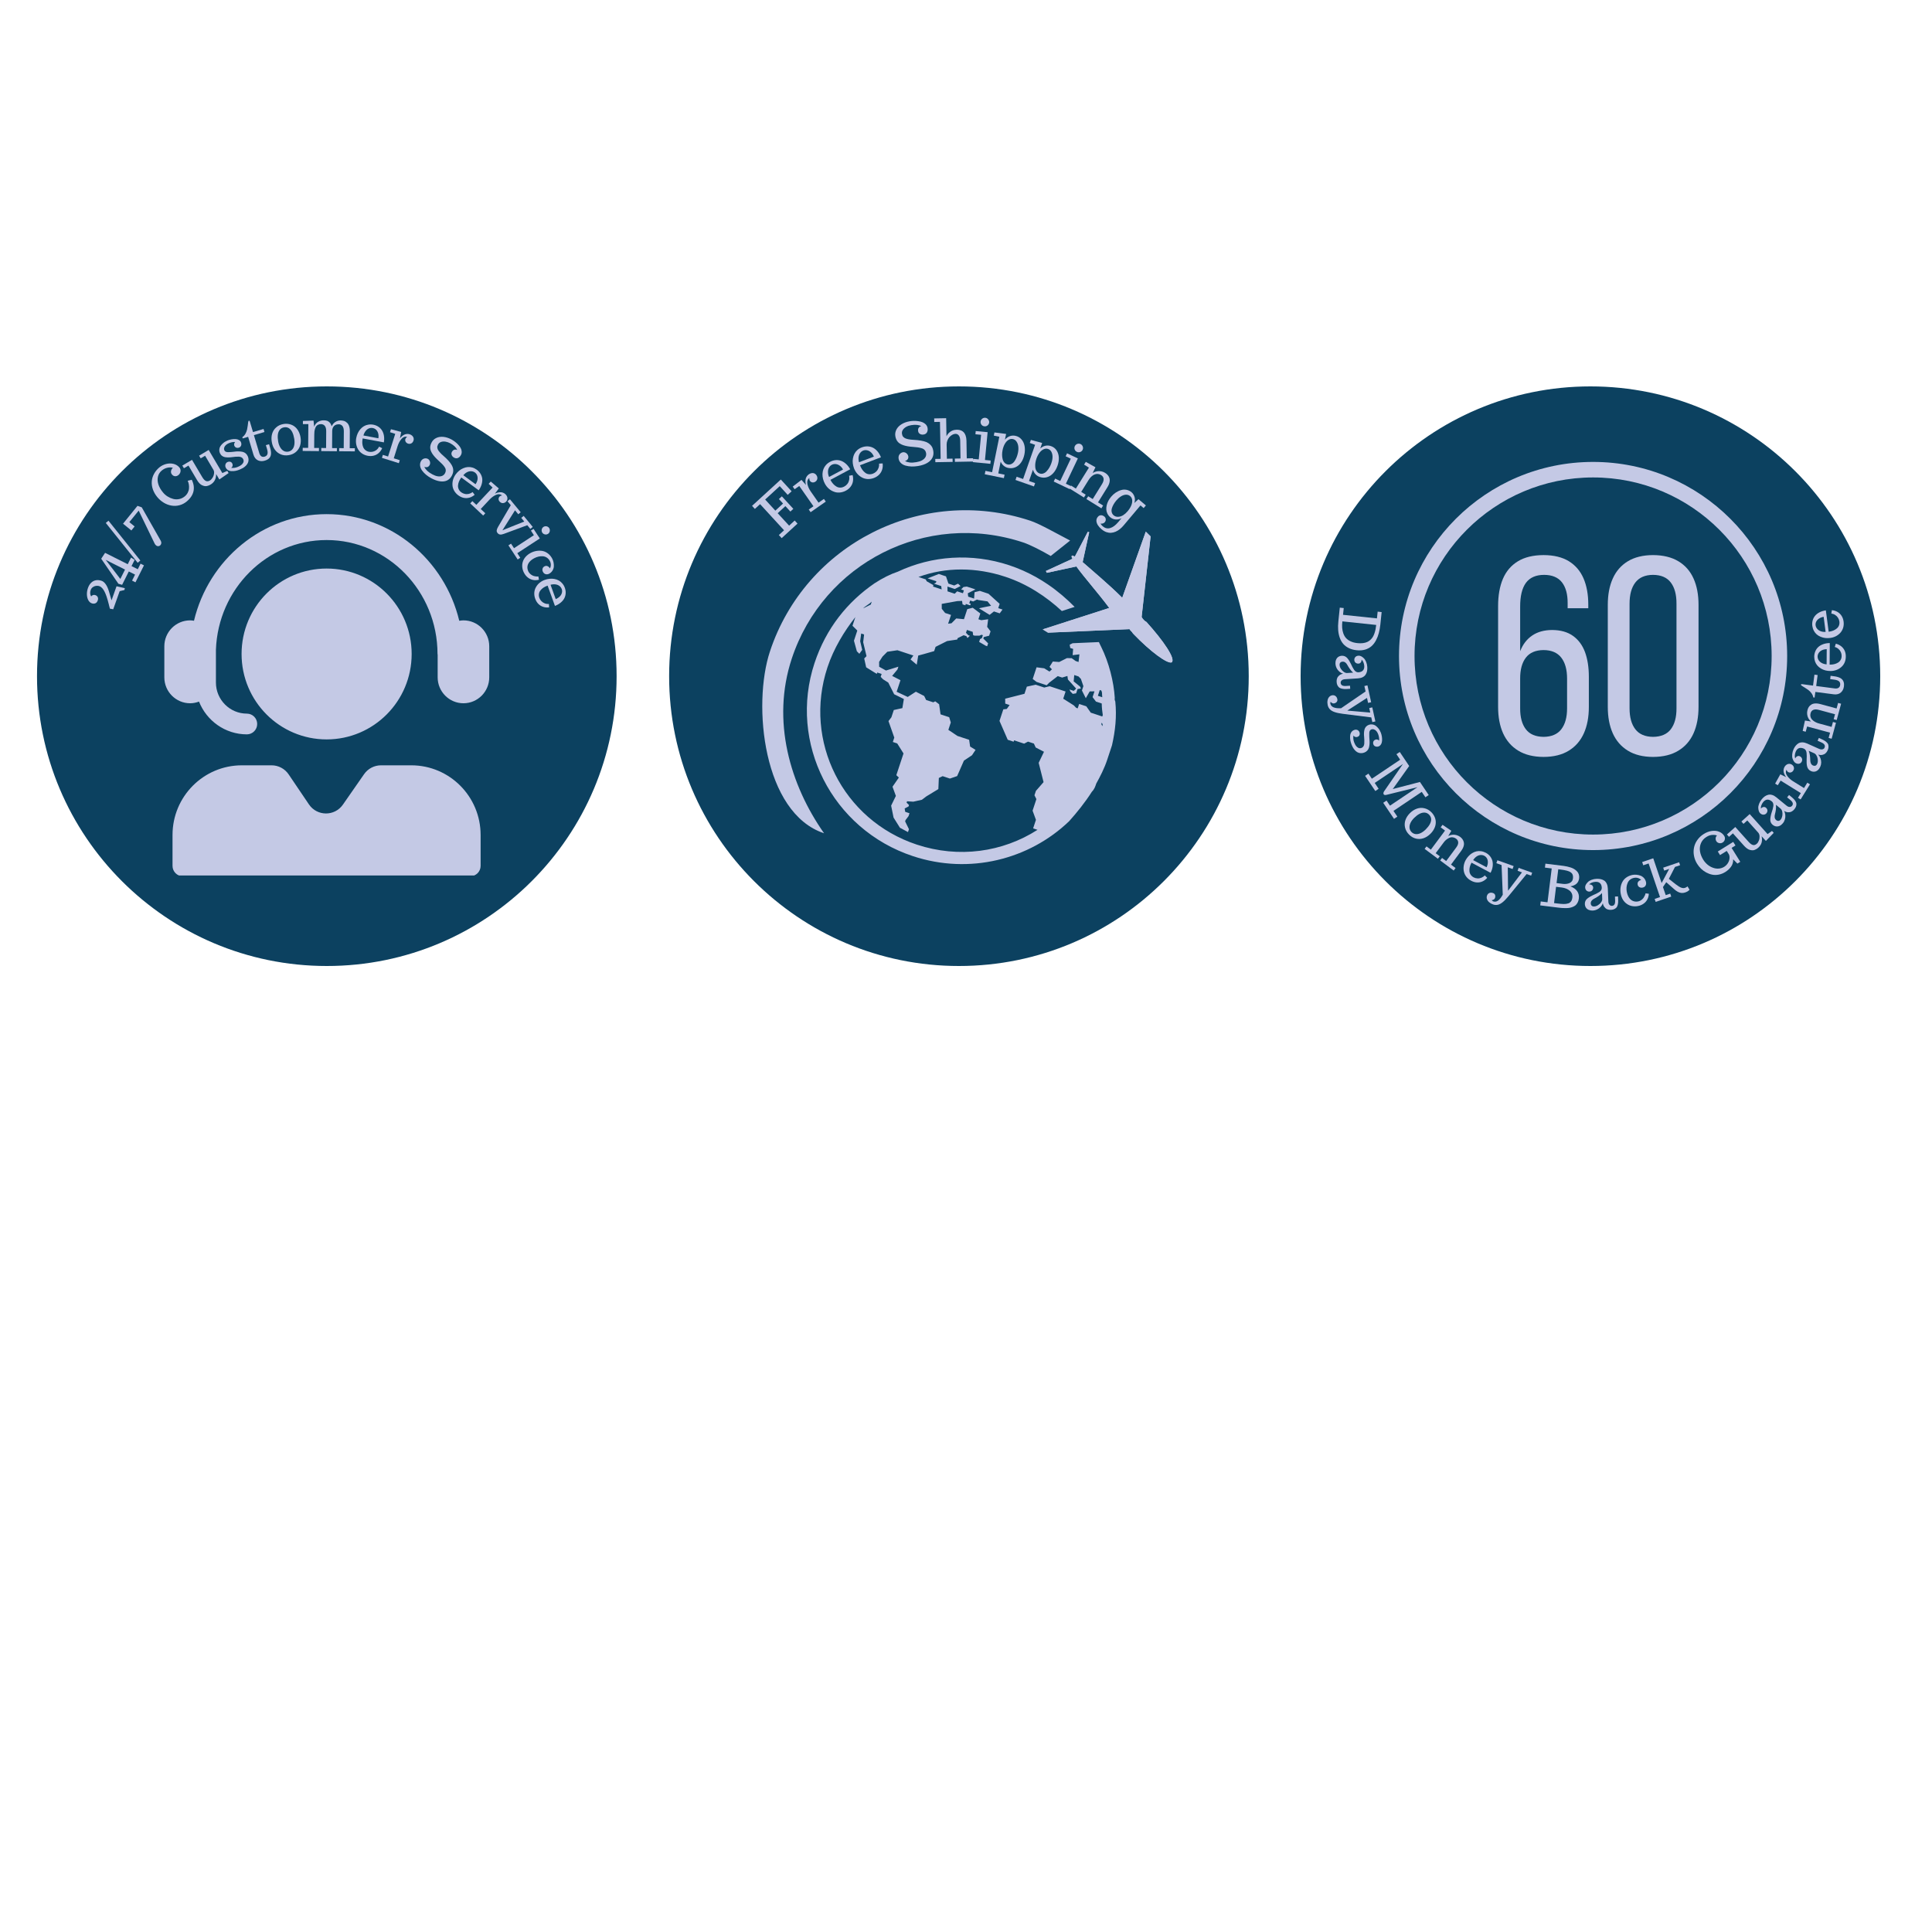<svg version="1.0" preserveAspectRatio="xMidYMid meet" height="1080" viewBox="0 0 810 810" zoomAndPan="magnify" width="1080" xmlns:xlink="http://www.w3.org/1999/xlink" xmlns="http://www.w3.org/2000/svg"><defs><g></g><clipPath id="d3db6667f0"><path clip-rule="nonzero" d="M 15.516 162 L 258.516 162 L 258.516 405 L 15.516 405 Z M 15.516 162"></path></clipPath><clipPath id="ea971fddc1"><path clip-rule="nonzero" d="M 137.016 162 C 69.914 162 15.516 216.398 15.516 283.5 C 15.516 350.602 69.914 405 137.016 405 C 204.117 405 258.516 350.602 258.516 283.5 C 258.516 216.398 204.117 162 137.016 162 Z M 137.016 162"></path></clipPath><clipPath id="0eaa55e943"><path clip-rule="nonzero" d="M 280.539 162 L 523.539 162 L 523.539 405 L 280.539 405 Z M 280.539 162"></path></clipPath><clipPath id="0c9252481a"><path clip-rule="nonzero" d="M 402.039 162 C 334.938 162 280.539 216.398 280.539 283.5 C 280.539 350.602 334.938 405 402.039 405 C 469.145 405 523.539 350.602 523.539 283.5 C 523.539 216.398 469.145 162 402.039 162 Z M 402.039 162"></path></clipPath><clipPath id="79aa8f107a"><path clip-rule="nonzero" d="M 545.289 162 L 788.289 162 L 788.289 405 L 545.289 405 Z M 545.289 162"></path></clipPath><clipPath id="da5965328f"><path clip-rule="nonzero" d="M 666.789 162 C 599.688 162 545.289 216.398 545.289 283.5 C 545.289 350.602 599.688 405 666.789 405 C 733.895 405 788.289 350.602 788.289 283.5 C 788.289 216.398 733.895 162 666.789 162 Z M 666.789 162"></path></clipPath><clipPath id="7814a7f3bc"><path clip-rule="nonzero" d="M 68.883 215.555 L 205.383 215.555 L 205.383 367.055 L 68.883 367.055 Z M 68.883 215.555"></path></clipPath><clipPath id="3447bf132a"><path clip-rule="nonzero" d="M 586.539 193.664 L 749.289 193.664 L 749.289 356.414 L 586.539 356.414 Z M 586.539 193.664"></path></clipPath><clipPath id="384bfbaf86"><path clip-rule="nonzero" d="M 437 222 L 492 222 L 492 278 L 437 278 Z M 437 222"></path></clipPath><clipPath id="10260f9214"><path clip-rule="nonzero" d="M 353.359 180.797 L 507.871 231.918 L 456.75 386.43 L 302.238 335.309 Z M 353.359 180.797"></path></clipPath><clipPath id="a900fabecf"><path clip-rule="nonzero" d="M 353.359 180.797 L 507.871 231.918 L 456.75 386.43 L 302.238 335.309 Z M 353.359 180.797"></path></clipPath><clipPath id="d53c8766f5"><path clip-rule="nonzero" d="M 319 213 L 449 213 L 449 350 L 319 350 Z M 319 213"></path></clipPath><clipPath id="e9c62dedd6"><path clip-rule="nonzero" d="M 353.359 180.797 L 507.871 231.918 L 456.75 386.43 L 302.238 335.309 Z M 353.359 180.797"></path></clipPath><clipPath id="d3c4ff2006"><path clip-rule="nonzero" d="M 353.359 180.797 L 507.871 231.918 L 456.75 386.43 L 302.238 335.309 Z M 353.359 180.797"></path></clipPath><clipPath id="104f62d0cf"><path clip-rule="nonzero" d="M 338 233 L 468 233 L 468 363 L 338 363 Z M 338 233"></path></clipPath><clipPath id="a93ff61a8a"><path clip-rule="nonzero" d="M 353.359 180.797 L 507.871 231.918 L 456.75 386.43 L 302.238 335.309 Z M 353.359 180.797"></path></clipPath><clipPath id="18b4591014"><path clip-rule="nonzero" d="M 353.359 180.797 L 507.871 231.918 L 456.75 386.43 L 302.238 335.309 Z M 353.359 180.797"></path></clipPath></defs><rect fill-opacity="1" height="972" y="-81" fill="#ffffff" width="972" x="-81"></rect><rect fill-opacity="1" height="972" y="-81" fill="#ffffff" width="972" x="-81"></rect><g clip-path="url(#d3db6667f0)"><g clip-path="url(#ea971fddc1)"><path fill-rule="nonzero" fill-opacity="1" d="M 15.516 162 L 258.516 162 L 258.516 405 L 15.516 405 Z M 15.516 162" fill="#0c4160"></path></g></g><g clip-path="url(#0eaa55e943)"><g clip-path="url(#0c9252481a)"><path fill-rule="nonzero" fill-opacity="1" d="M 280.539 162 L 523.539 162 L 523.539 405 L 280.539 405 Z M 280.539 162" fill="#0c4160"></path></g></g><g clip-path="url(#79aa8f107a)"><g clip-path="url(#da5965328f)"><path fill-rule="nonzero" fill-opacity="1" d="M 545.289 162 L 788.289 162 L 788.289 405 L 545.289 405 Z M 545.289 162" fill="#0c4160"></path></g></g><g clip-path="url(#7814a7f3bc)"><path fill-rule="nonzero" fill-opacity="1" d="M 205.117 270.949 L 205.117 283.984 C 205.117 289.973 200.27 294.848 194.305 294.848 C 188.344 294.848 183.492 289.973 183.492 283.984 L 183.492 274.484 C 183.484 274.379 183.43 274.289 183.43 274.18 C 183.43 247.844 162.574 226.414 136.934 226.414 C 111.887 226.414 91.457 246.879 90.527 272.383 L 90.527 286.156 C 90.527 293.344 96.348 299.191 103.504 299.191 C 105.891 299.191 107.828 301.137 107.828 303.535 C 107.828 305.938 105.891 307.883 103.504 307.883 C 94.391 307.883 86.613 302.172 83.434 294.145 C 82.27 294.574 81.027 294.848 79.715 294.848 C 73.75 294.848 68.898 289.973 68.898 283.984 L 68.898 270.949 C 68.898 264.961 73.75 260.09 79.715 260.09 C 80.266 260.09 80.797 260.172 81.328 260.254 C 87.465 234.641 110.031 215.555 136.934 215.555 C 163.84 215.555 186.414 234.645 192.547 260.266 C 193.121 260.172 193.703 260.09 194.305 260.09 C 200.27 260.09 205.117 264.961 205.117 270.949 Z M 172.59 274.184 C 172.59 254.402 156.625 238.363 136.934 238.363 C 117.242 238.363 101.281 254.402 101.281 274.184 C 101.281 293.965 117.242 310 136.934 310 C 156.625 310 172.59 293.965 172.59 274.184 Z M 172.43 320.863 L 159.734 320.863 C 156.91 320.863 154.262 322.25 152.645 324.574 L 143.77 337.336 C 140.297 342.328 132.926 342.277 129.52 337.242 L 121.023 324.672 C 119.414 322.289 116.734 320.863 113.867 320.863 L 101.402 320.863 C 85.348 320.863 72.332 333.934 72.332 350.066 L 72.332 363.023 C 72.332 365.426 74.266 367.367 76.656 367.367 L 197.176 367.367 C 199.562 367.367 201.5 365.422 201.5 363.023 L 201.5 350.066 C 201.5 333.938 188.484 320.863 172.43 320.863 Z M 172.43 320.863" fill="#c4c9e5"></path></g><g clip-path="url(#3447bf132a)"><path fill-rule="nonzero" fill-opacity="1" d="M 667.91 193.664 C 690.379 193.664 710.723 202.77 725.445 217.496 C 740.172 232.223 749.277 252.562 749.277 275.035 C 749.277 297.504 740.172 317.844 725.445 332.57 C 710.723 347.293 690.379 356.402 667.91 356.402 C 645.441 356.402 625.098 347.293 610.371 332.57 C 595.648 317.844 586.539 297.504 586.539 275.035 C 586.539 252.562 595.648 232.223 610.371 217.496 C 625.098 202.77 645.441 193.664 667.91 193.664 Z M 720.844 222.102 C 707.297 208.555 688.582 200.172 667.91 200.172 C 647.238 200.172 628.523 208.555 614.977 222.102 C 601.43 235.648 593.051 254.363 593.051 275.035 C 593.051 295.707 601.43 314.422 614.977 327.969 C 628.523 341.512 647.238 349.895 667.91 349.895 C 688.582 349.895 707.297 341.512 720.844 327.969 C 734.391 314.422 742.77 295.707 742.77 275.035 C 742.77 254.363 734.391 235.648 720.844 222.102" fill="#c4c9e5"></path></g><path fill-rule="nonzero" fill-opacity="1" d="M 647.168 232.723 C 642.785 232.742 639.188 233.609 636.383 235.328 C 633.559 237.047 631.465 239.496 630.102 242.676 C 628.758 245.859 628.086 249.648 628.086 254.055 L 628.086 296.367 C 628.086 300.613 628.777 304.309 630.18 307.449 C 631.602 310.57 633.715 313 636.539 314.719 C 639.367 316.457 642.902 317.324 647.168 317.344 C 651.395 317.324 654.91 316.457 657.719 314.719 C 660.523 313 662.637 310.57 664.039 307.449 C 665.441 304.309 666.133 300.613 666.133 296.367 L 666.133 283.805 C 666.133 279.793 665.598 276.316 664.512 273.375 C 663.426 270.453 661.727 268.18 659.457 266.578 C 657.184 264.961 654.281 264.148 650.727 264.129 C 647.406 264.148 644.621 264.922 642.387 266.441 C 640.137 267.961 638.457 270.156 637.332 273.02 L 637.332 254.41 C 637.312 249.965 638.121 246.609 639.742 244.375 C 641.383 242.145 643.93 241.016 647.406 241.016 C 650.762 241.035 653.254 242.086 654.852 244.141 C 656.453 246.195 657.266 249.117 657.242 252.871 L 657.242 255.004 L 665.895 255.004 L 665.895 253.461 C 665.895 249.215 665.223 245.543 663.879 242.441 C 662.535 239.359 660.48 236.969 657.719 235.27 C 654.949 233.59 651.438 232.742 647.168 232.723 Z M 647.168 272.547 C 650.488 272.562 652.957 273.633 654.578 275.727 C 656.195 277.816 657.004 280.742 657.004 284.516 L 657.004 296.961 C 657.004 300.734 656.195 303.656 654.578 305.75 C 652.957 307.844 650.488 308.891 647.168 308.93 C 643.812 308.891 641.32 307.844 639.723 305.75 C 638.121 303.656 637.312 300.734 637.332 296.961 L 637.332 284.516 C 637.312 280.742 638.121 277.816 639.723 275.727 C 641.32 273.633 643.812 272.562 647.168 272.547 Z M 674.074 296.367 C 674.074 300.613 674.766 304.309 676.168 307.449 C 677.57 310.57 679.684 313 682.488 314.719 C 685.293 316.457 688.809 317.324 693.035 317.344 C 697.305 317.324 700.84 316.457 703.664 314.719 C 706.508 313 708.621 310.57 710.023 307.449 C 711.426 304.309 712.117 300.613 712.117 296.367 L 712.117 253.582 C 712.117 249.336 711.426 245.641 710.023 242.539 C 708.621 239.418 706.508 237.008 703.664 235.309 C 700.84 233.609 697.305 232.742 693.035 232.723 C 688.809 232.742 685.293 233.609 682.488 235.309 C 679.684 237.008 677.57 239.418 676.168 242.539 C 674.766 245.641 674.074 249.336 674.074 253.582 Z M 683.199 253.105 C 683.199 249.273 684.008 246.312 685.629 244.219 C 687.25 242.105 689.719 241.035 693.035 241.016 C 696.395 241.035 698.883 242.105 700.484 244.219 C 702.082 246.312 702.895 249.273 702.875 253.105 L 702.875 296.961 C 702.895 300.734 702.082 303.656 700.484 305.75 C 698.883 307.844 696.395 308.891 693.035 308.93 C 689.719 308.891 687.25 307.844 685.629 305.75 C 684.008 303.656 683.199 300.734 683.199 296.961 L 683.199 253.105" fill="#c4c9e5"></path><g clip-path="url(#384bfbaf86)"><g clip-path="url(#10260f9214)"><g clip-path="url(#a900fabecf)"><path fill-rule="evenodd" fill-opacity="1" d="M 491.254 277.684 C 489.598 278.48 482.551 273.461 475.004 265.59 C 474.582 264.754 473.992 264.559 473.559 263.77 L 439.395 265.246 L 437.164 263.867 L 465.062 254.887 C 460.418 248.625 454.496 241.996 451.262 237.484 L 438.887 240.156 L 438.496 239.387 L 449.645 234.262 C 449.207 233.473 449.207 233.473 449.398 232.891 C 449.398 232.891 450.031 233.098 450.66 233.309 L 456.07 222.957 L 456.648 223.148 L 453.906 235.672 C 457.559 238.922 464.441 244.582 470.504 250.617 L 480.375 222.891 L 482.395 224.898 L 478.629 258.68 C 479.051 259.516 480.055 260.547 480.633 260.738 C 487.559 268.402 493.027 276.227 491.254 277.684" fill="#c4c9e5"></path><path fill-rule="nonzero" fill-opacity="1" d="M 480.633 260.738 C 480.055 260.547 479.051 259.516 478.629 258.68 L 482.395 224.898 L 480.375 222.891 L 470.504 250.617 C 464.441 244.582 457.559 238.922 453.906 235.672 L 456.648 223.148 L 456.07 222.957 L 450.66 233.309 C 450.031 233.098 449.398 232.891 449.398 232.891 C 449.207 233.473 449.207 233.473 449.645 234.262 L 438.496 239.387 L 438.887 240.156 L 451.262 237.484 C 454.496 241.996 460.418 248.625 465.062 254.887 L 437.164 263.867 L 439.395 265.246 L 473.559 263.77 C 473.992 264.559 474.582 264.754 475.004 265.59 C 482.551 273.461 489.598 278.48 491.254 277.684 C 493.027 276.227 487.559 268.402 480.633 260.738" fill="#c4c9e5"></path></g></g></g><g clip-path="url(#d53c8766f5)"><g clip-path="url(#e9c62dedd6)"><g clip-path="url(#d3c4ff2006)"><path fill-rule="evenodd" fill-opacity="1" d="M 448.656 226.629 L 440.52 233.098 C 436.684 230.836 431.82 228.363 428.973 227.422 C 388.25 213.949 345.191 236.121 331.957 276.117 C 323.305 302.266 331.285 329.125 345.492 349.352 C 319.977 340.91 315.363 295.598 322.809 273.094 C 337.66 228.211 386.418 203.242 431.984 218.32 C 435.906 219.617 443.203 223.801 448.656 226.629" fill="#c4c9e5"></path></g></g></g><g clip-path="url(#104f62d0cf)"><g clip-path="url(#a93ff61a8a)"><g clip-path="url(#18b4591014)"><path fill-rule="evenodd" fill-opacity="1" d="M 461.734 303.582 L 461.93 303 C 462.363 303.793 462.363 303.793 462.156 304.422 Z M 365.484 252.234 L 365.082 253.445 L 361.859 255.066 C 362.844 254.047 364.504 253.254 365.484 252.234 Z M 460.289 291.711 L 461.09 289.293 L 461.719 289.5 C 462.156 290.289 461.965 290.871 462.129 292.32 Z M 467.598 294.129 C 467.598 294.129 467.176 293.297 467.383 292.668 C 466.965 285.809 464.918 277.727 461.691 271.227 L 461.305 270.457 C 461.074 270.02 460.891 269.598 460.719 269.195 L 449.695 269.676 L 448.469 270.293 L 448.711 271.664 L 449.922 272.062 L 449.703 274.676 L 452.555 274.332 L 452.191 277.539 L 450.984 277.141 L 449.285 275.938 L 447.301 275.922 L 444.082 277.543 L 441.402 277.352 L 440.023 279.586 L 441.027 280.613 L 440.008 281.566 L 437.777 280.188 L 434.586 279.773 L 432.969 284.664 L 434.598 285.898 L 438.816 287.297 L 439.859 286.246 L 443.469 283.461 L 445.305 284.07 L 447.516 283.406 L 447.727 284.871 L 451.184 288.699 L 450.172 289.656 L 448.379 289.062 L 448.75 289.883 L 449.758 290.914 L 451.172 290.684 L 451.766 288.891 L 453.188 288.668 L 452.812 287.844 L 450.141 285.668 L 450.383 283.012 L 452.176 283.605 L 453.172 284.633 L 454.215 287.664 L 453.609 289.5 L 455.227 292.727 L 456.863 289.883 L 458.867 289.848 L 458.066 292.27 L 459.488 294.137 L 461.906 294.938 C 461.945 296.938 462.125 298.34 462.348 299.758 L 462.141 300.387 L 457.305 298.785 L 455.445 296.129 L 452.441 295.137 L 451.832 296.977 L 451.203 296.77 L 450.199 295.738 L 445.762 292.926 L 446.754 289.922 L 440.078 287.711 L 437.797 288.25 L 434.211 287.066 L 430.508 287.879 L 429.512 290.879 L 421.426 292.93 L 421.445 294.98 L 423.281 295.59 L 422.094 297.234 L 420.645 297.398 L 419.043 302.242 L 422.496 310.152 L 424.965 310.969 L 425.156 310.387 L 429.371 311.781 L 430.996 310.926 L 433.465 311.742 L 434.215 313.383 L 437.695 315.184 L 435.469 319.816 L 437.516 327.91 L 434.316 331.574 L 433.703 333.418 L 434.516 335.023 L 432.914 339.871 L 434.324 343.723 L 433.141 347.301 L 434.98 347.91 C 420.391 357.266 401.992 359.934 384.371 354.105 C 353.332 343.836 336.684 310.711 346.918 279.777 C 349.547 271.836 353.98 264.602 358.613 258.719 L 357.41 262.352 L 359.43 264.363 L 358.023 268.621 L 359.242 273.055 L 360.289 274.102 L 361.48 272.457 L 360.637 268.84 L 361.059 265.602 L 362.273 266.004 L 361.895 269.258 L 363.293 275.094 L 362.324 276.066 L 363.145 279.773 L 367.598 282.539 L 367.789 281.953 L 369.629 282.562 L 369.23 283.773 L 370.234 284.801 L 372.41 286.168 L 374.875 291.066 L 378.945 293.059 L 378.324 296.879 L 374.73 297.676 L 373.723 300.727 L 372.5 302.312 L 374.934 309.242 L 374.324 311.082 L 376.164 311.691 L 378.801 315.891 L 375.789 324.996 L 376.855 325.992 L 374.188 329.84 L 375.602 333.691 L 373.613 337.762 L 374.633 342.773 L 377.305 347.039 L 380.68 348.855 L 381.082 347.645 L 379.477 344.375 L 379.672 343.793 L 380.91 342.16 L 381.309 340.953 L 379.516 340.359 L 379.285 338.938 L 380.898 338.129 L 381.105 337.5 L 380.086 336.52 L 380.281 335.938 L 382.91 336.109 L 386.5 335.305 L 388.375 333.887 L 393.414 330.828 L 393.613 326.164 L 395.207 325.406 L 398.258 326.418 L 401.285 325.375 L 404.125 318.902 L 407.512 316.641 L 409.004 314.391 L 406.727 312.996 L 406.316 310.172 L 401.43 308.555 L 397.602 305.996 L 398.625 302.898 L 397.953 300.691 L 394.328 299.492 L 393.734 295.266 L 392.105 294.031 L 391.27 294.449 L 388.273 293.461 L 387.473 291.797 L 383.984 290 L 380.57 292.203 L 375.922 290.02 L 377.527 285.176 L 374.035 283.379 L 376.273 280.68 L 376.656 279.516 L 371.453 281.121 L 368.59 279.531 L 368.574 277.488 L 370 275.273 L 372.012 273.25 L 376.254 272.617 L 382.938 274.828 L 381.746 276.473 L 384.348 278.676 L 384.969 274.852 L 387.203 274.25 L 391.652 272.984 L 392.246 271.191 L 397.082 268.762 L 401.324 268.125 L 401.516 267.543 L 404.008 266.324 L 405.176 266.711 L 405.609 267.5 L 406.625 266.551 L 405.996 266.34 L 404.992 265.305 L 405.391 264.102 L 407.816 264.902 L 407.996 266.301 L 408.625 266.508 L 410.672 266.492 L 411.496 266.121 L 412.074 266.312 L 411.676 267.516 L 410.887 267.961 L 410.504 269.121 L 413.297 270.742 L 413.879 270.934 L 414.277 269.723 L 412.258 267.711 L 412.465 267.082 L 414.688 266.531 L 415.297 264.691 L 413.875 262.82 L 414.285 259.625 L 411.41 260.023 L 410.203 259.625 L 411.008 257.199 L 407.824 254.801 L 405.535 255.391 L 404.145 259.602 L 400.914 259.289 L 398.91 261.309 L 397.5 261.488 L 398.719 257.809 L 396.246 256.988 L 394.84 255.234 L 394.82 253.184 L 401.332 252.012 L 403.352 251.926 L 403.562 253.391 L 404.727 253.777 L 404.918 253.199 L 406.754 253.809 L 406.98 253.125 L 406.355 252.918 L 406.738 251.758 L 407.992 252.176 L 409.605 251.363 L 410.188 251.559 L 414.02 252.129 L 415.516 253.969 L 410.438 255.023 L 414.895 257.785 L 416.715 256.348 L 419.137 257.148 L 420.309 255.555 L 418.516 254.961 L 419.109 253.168 L 414.438 248.934 L 410.809 247.73 L 408.582 248.289 L 408.395 250.965 L 405.926 250.148 L 405.746 248.746 L 408.965 247.125 L 405.336 245.922 L 403.938 246.105 L 402.949 247.125 L 404.113 247.508 L 403.715 248.719 L 401.293 247.918 L 400.262 248.922 L 397.258 247.93 L 397.223 245.926 L 400.273 246.934 L 402.723 245.703 L 401.656 244.703 L 400.055 245.469 L 397.641 244.668 L 396.602 241.641 L 393.602 240.645 L 388.914 242.48 L 392.59 243.695 L 392.383 244.324 L 391.562 244.699 L 394.609 245.707 L 394.793 247.113 L 391.16 245.91 L 391.355 245.324 L 388.512 243.691 L 388.121 242.914 L 385.07 241.906 C 396.578 237.652 409.363 237.805 421.52 241.824 C 430.711 244.867 438.594 250.094 445.184 256.176 L 450.543 254.445 C 447.152 250.996 443.438 247.82 439.355 245.039 C 437.734 243.934 436.059 242.891 434.324 241.922 C 430.836 239.973 427.109 238.301 423.121 236.98 C 407.336 231.758 390.715 232.969 376.406 239.684 C 373.328 240.703 370.105 242.32 366.688 244.527 C 355.375 252.277 346.336 263.359 341.496 277.984 C 330.457 311.34 348.73 347.688 382.766 358.949 C 406.492 366.797 431.574 360.32 448.281 344.254 C 451.508 340.645 454.969 336.363 457.781 331.93 C 458.828 330.875 459.211 329.715 459.613 328.504 C 461.203 325.648 462.984 322.207 464.188 318.578 C 464.395 317.949 464.395 317.949 464.395 317.949 L 466.207 312.473 C 467.625 306.23 468.227 300.359 467.598 294.129" fill="#c4c9e5"></path></g></g></g><g fill-opacity="1" fill="#c4c9e5"><g transform="translate(327.422, 225.898)"><g><path d="M 0.297 -0.281 L -0.891 -1.578 L 1.297 -3.578 L -8.75 -14.531 L -10.938 -12.531 L -12.125 -13.812 L -0.062 -24.859 L 4.469 -19.922 L 2.828 -18.422 L -0.516 -22.078 L -6.625 -16.469 L -2.359 -11.812 L 0.875 -14.781 L -0.859 -16.672 L 0.375 -17.812 L 5.188 -12.562 L 3.953 -11.422 L 1.859 -13.703 L -1.375 -10.734 L 3.422 -5.516 L 5.75 -7.672 L 6.938 -6.375 Z M 0.297 -0.281"></path></g></g></g><g fill-opacity="1" fill="#c4c9e5"><g transform="translate(339.37, 215.084)"><g><path d="M -0.297 -1.469 L 1.672 -2.828 L -4.266 -11.328 L -6.234 -9.969 L -7.016 -11.078 L -3.344 -13.891 L -1.438 -11.734 C -1.664 -12.422 -1.734 -13.176 -1.641 -14 C -1.598 -14.414 -1.457 -14.82 -1.219 -15.219 C -0.977 -15.613 -0.664 -15.945 -0.281 -16.219 C 0.094 -16.477 0.477 -16.645 0.875 -16.719 C 1.27 -16.801 1.645 -16.77 2 -16.625 C 2.352 -16.488 2.656 -16.242 2.906 -15.891 C 3.133 -15.555 3.27 -15.219 3.312 -14.875 C 3.352 -14.531 3.301 -14.207 3.156 -13.906 C 3.008 -13.602 2.801 -13.359 2.531 -13.172 C 2.133 -12.891 1.711 -12.773 1.266 -12.828 C 0.816 -12.891 0.457 -13.113 0.188 -13.5 C 0.094 -13.633 0.023 -13.797 -0.016 -13.984 C -0.055 -14.18 -0.07 -14.348 -0.062 -14.484 L -0.031 -14.688 C -0.426 -14.406 -0.691 -14.035 -0.828 -13.578 C -0.961 -13.117 -0.969 -12.613 -0.844 -12.062 C -0.602 -11.008 -0.129 -9.977 0.578 -8.969 L 3.812 -4.344 L 6.062 -5.906 L 6.844 -4.781 L 0.484 -0.344 Z M -0.297 -1.469"></path></g></g></g><g fill-opacity="1" fill="#c4c9e5"><g transform="translate(348.06, 208.856)"><g><path d="M 6.578 -3.141 C 5.711 -2.68 4.828 -2.422 3.922 -2.359 C 3.023 -2.297 2.191 -2.43 1.422 -2.766 C 0.648 -3.055 -0.047 -3.488 -0.672 -4.062 C -1.297 -4.633 -1.812 -5.301 -2.219 -6.062 C -2.57 -6.707 -2.832 -7.375 -3 -8.062 C -3.176 -8.758 -3.254 -9.453 -3.234 -10.141 C -3.172 -11.609 -2.695 -12.848 -1.812 -13.859 C -1.352 -14.391 -0.773 -14.844 -0.078 -15.219 C 0.648 -15.613 1.398 -15.852 2.172 -15.938 C 2.941 -16.02 3.695 -15.941 4.438 -15.703 C 5.188 -15.453 5.906 -15.02 6.594 -14.406 C 7.281 -13.801 7.879 -13.035 8.391 -12.109 L 0.094 -7.672 L 0.141 -7.594 C 0.805 -6.344 1.633 -5.43 2.625 -4.859 C 3.113 -4.566 3.645 -4.422 4.219 -4.422 C 4.789 -4.422 5.363 -4.578 5.938 -4.891 C 6.438 -5.16 6.863 -5.523 7.219 -5.984 C 7.57 -6.441 7.812 -6.969 7.938 -7.562 C 8.07 -8.156 8.066 -8.766 7.922 -9.391 L 9.406 -9.672 C 9.633 -8.773 9.68 -7.91 9.547 -7.078 C 9.41 -6.254 9.086 -5.504 8.578 -4.828 C 8.078 -4.148 7.41 -3.586 6.578 -3.141 Z M 5.391 -12.016 C 5.016 -12.691 4.555 -13.223 4.016 -13.609 C 3.484 -14.004 2.922 -14.234 2.328 -14.297 C 1.742 -14.359 1.191 -14.254 0.672 -13.984 C 0.148 -13.703 -0.242 -13.297 -0.516 -12.766 C -0.797 -12.242 -0.93 -11.641 -0.922 -10.953 C -0.922 -10.273 -0.77 -9.582 -0.469 -8.875 Z M 5.391 -12.016"></path></g></g></g><g fill-opacity="1" fill="#c4c9e5"><g transform="translate(359.481, 202.661)"><g><path d="M 6.922 -2.266 C 6.004 -1.922 5.094 -1.773 4.188 -1.828 C 3.289 -1.891 2.477 -2.133 1.75 -2.562 C 1.039 -2.957 0.41 -3.477 -0.141 -4.125 C -0.691 -4.781 -1.117 -5.504 -1.422 -6.297 C -1.68 -6.992 -1.852 -7.691 -1.938 -8.391 C -2.031 -9.098 -2.016 -9.785 -1.891 -10.453 C -1.648 -11.91 -1.031 -13.086 -0.031 -13.984 C 0.5 -14.453 1.133 -14.828 1.875 -15.109 C 2.656 -15.398 3.43 -15.535 4.203 -15.516 C 4.973 -15.504 5.711 -15.332 6.422 -15 C 7.129 -14.664 7.785 -14.145 8.391 -13.438 C 8.992 -12.738 9.484 -11.906 9.859 -10.938 L 1.078 -7.594 L 1.125 -7.5 C 1.625 -6.176 2.328 -5.172 3.234 -4.484 C 3.672 -4.129 4.176 -3.914 4.75 -3.844 C 5.32 -3.77 5.91 -3.848 6.516 -4.078 C 7.047 -4.285 7.516 -4.594 7.922 -5 C 8.336 -5.414 8.645 -5.906 8.844 -6.469 C 9.051 -7.039 9.125 -7.645 9.062 -8.281 L 10.562 -8.375 C 10.688 -7.469 10.625 -6.613 10.375 -5.812 C 10.133 -5.008 9.719 -4.301 9.125 -3.688 C 8.539 -3.082 7.805 -2.609 6.922 -2.266 Z M 6.891 -11.219 C 6.609 -11.938 6.223 -12.52 5.734 -12.969 C 5.242 -13.426 4.711 -13.723 4.141 -13.859 C 3.566 -14.004 3.008 -13.977 2.469 -13.781 C 1.914 -13.562 1.469 -13.207 1.125 -12.719 C 0.781 -12.238 0.566 -11.66 0.484 -10.984 C 0.398 -10.316 0.461 -9.609 0.672 -8.859 Z M 6.891 -11.219"></path></g></g></g><g fill-opacity="1" fill="#c4c9e5"><g transform="translate(371.951, 198.09)"><g></g></g></g><g fill-opacity="1" fill="#c4c9e5"><g transform="translate(376.725, 196.442)"><g><path d="M 8.188 -1.062 C 7.25 -0.906 6.332 -0.836 5.438 -0.859 C 4.539 -0.891 3.703 -1.016 2.922 -1.234 C 2.129 -1.461 1.473 -1.832 0.953 -2.344 C 0.441 -2.852 0.129 -3.461 0.016 -4.172 C -0.055 -4.609 -0.023 -5.016 0.109 -5.391 C 0.254 -5.773 0.477 -6.094 0.781 -6.344 C 1.082 -6.594 1.426 -6.754 1.812 -6.828 C 2.156 -6.879 2.488 -6.836 2.812 -6.703 C 3.133 -6.566 3.41 -6.359 3.641 -6.078 C 3.867 -5.805 4.016 -5.5 4.078 -5.156 C 4.16 -4.645 4.07 -4.219 3.812 -3.875 C 3.562 -3.531 3.18 -3.281 2.672 -3.125 C 3.316 -2.812 4.016 -2.613 4.766 -2.531 C 5.516 -2.445 6.426 -2.5 7.5 -2.688 C 9.289 -2.988 10.52 -3.645 11.188 -4.656 C 11.539 -5.207 11.66 -5.812 11.547 -6.469 C 11.422 -7.207 11.066 -7.77 10.484 -8.156 C 10.234 -8.332 9.879 -8.477 9.422 -8.594 C 8.973 -8.719 8.484 -8.816 7.953 -8.891 C 7.336 -8.953 6.707 -9.016 6.062 -9.078 C 4.375 -9.191 3 -9.438 1.938 -9.812 C 0.875 -10.188 0.102 -10.676 -0.375 -11.281 C -0.863 -11.863 -1.188 -12.617 -1.344 -13.547 C -1.508 -14.504 -1.367 -15.426 -0.922 -16.312 C -0.473 -17.195 0.238 -17.945 1.219 -18.562 C 2.207 -19.176 3.367 -19.598 4.703 -19.828 C 5.859 -20.023 7.047 -20.035 8.266 -19.859 C 8.961 -19.773 9.57 -19.617 10.094 -19.391 C 10.613 -19.16 11.062 -18.852 11.438 -18.469 C 11.82 -18.051 12.062 -17.566 12.156 -17.016 C 12.281 -16.297 12.195 -15.68 11.906 -15.172 C 11.613 -14.672 11.148 -14.367 10.516 -14.266 C 10.16 -14.203 9.816 -14.211 9.484 -14.297 C 9.16 -14.379 8.879 -14.535 8.641 -14.766 C 8.41 -15.004 8.27 -15.285 8.219 -15.609 C 8.113 -16.211 8.188 -16.703 8.438 -17.078 C 8.695 -17.453 9.066 -17.68 9.547 -17.766 C 8.473 -18.348 7.051 -18.488 5.281 -18.188 C 4.5 -18.062 3.805 -17.828 3.203 -17.484 C 2.598 -17.141 2.129 -16.719 1.797 -16.219 C 1.453 -15.688 1.332 -15.125 1.438 -14.531 C 1.488 -14.227 1.555 -13.973 1.641 -13.766 C 1.734 -13.555 1.883 -13.359 2.094 -13.172 C 2.312 -12.961 2.582 -12.785 2.906 -12.641 C 3.238 -12.492 3.68 -12.367 4.234 -12.266 C 4.785 -12.16 5.445 -12.086 6.219 -12.047 C 8.613 -11.922 10.445 -11.598 11.719 -11.078 C 12.289 -10.816 12.773 -10.5 13.172 -10.125 C 13.578 -9.75 13.895 -9.336 14.125 -8.891 C 14.312 -8.473 14.457 -7.977 14.562 -7.406 C 14.738 -6.344 14.609 -5.379 14.172 -4.516 C 13.742 -3.66 13.023 -2.938 12.016 -2.344 C 11.004 -1.75 9.727 -1.32 8.188 -1.062 Z M 8.188 -1.062"></path></g></g></g><g fill-opacity="1" fill="#c4c9e5"><g transform="translate(391.6, 193.796)"><g><path d="M 0.516 -1.391 L 2.766 -1.422 L 2.484 -16.922 L 0.094 -16.875 L 0.062 -18.375 L 5.078 -18.469 L 5.219 -10.875 C 5.508 -11.488 5.898 -12.016 6.391 -12.453 C 6.879 -12.891 7.391 -13.195 7.922 -13.375 C 8.41 -13.531 8.922 -13.613 9.453 -13.625 C 9.848 -13.633 10.191 -13.613 10.484 -13.562 C 10.785 -13.508 11.125 -13.406 11.5 -13.25 C 11.914 -13.051 12.258 -12.789 12.531 -12.469 C 12.812 -12.156 13.051 -11.719 13.25 -11.156 C 13.457 -10.562 13.57 -9.867 13.594 -9.078 L 13.719 -1.625 L 16.344 -1.672 L 16.375 -0.297 L 8.75 -0.156 L 8.719 -1.531 L 11.094 -1.578 L 10.969 -9.125 C 10.945 -10.039 10.754 -10.734 10.391 -11.203 C 10.035 -11.68 9.562 -11.914 8.969 -11.906 C 8.551 -11.895 8.125 -11.77 7.688 -11.531 C 7.25 -11.289 6.848 -10.977 6.484 -10.594 C 6.109 -10.164 5.812 -9.672 5.594 -9.109 C 5.375 -8.547 5.27 -7.973 5.281 -7.391 L 5.391 -1.469 L 7.766 -1.516 L 7.797 -0.141 L 0.547 -0.016 Z M 0.516 -1.391"></path></g></g></g><g fill-opacity="1" fill="#c4c9e5"><g transform="translate(407.204, 193.695)"><g><path d="M 5.562 -14.953 C 5.227 -14.984 4.926 -15.086 4.656 -15.266 C 4.395 -15.453 4.195 -15.691 4.062 -15.984 C 3.926 -16.273 3.875 -16.582 3.906 -16.906 C 3.938 -17.238 4.047 -17.535 4.234 -17.797 C 4.43 -18.066 4.676 -18.266 4.969 -18.391 C 5.258 -18.523 5.57 -18.578 5.906 -18.547 C 6.219 -18.516 6.5 -18.406 6.75 -18.219 C 7.008 -18.031 7.207 -17.785 7.344 -17.484 C 7.488 -17.191 7.547 -16.883 7.516 -16.562 C 7.484 -16.238 7.367 -15.945 7.172 -15.688 C 6.984 -15.426 6.742 -15.227 6.453 -15.094 C 6.172 -14.969 5.875 -14.922 5.562 -14.953 Z M 0.672 0.062 L 0.797 -1.312 L 3.141 -1.094 L 4.125 -11.406 L 1.75 -11.625 L 1.875 -12.969 L 6.859 -12.5 L 5.75 -0.844 L 8.141 -0.609 L 8.016 0.766 Z M 0.672 0.062"></path></g></g></g><g fill-opacity="1" fill="#c4c9e5"><g transform="translate(414.458, 194.161)"><g><path d="M -1.312 3.25 L 1.484 3.812 L 4.516 -11.062 L 2.203 -11.531 L 2.469 -12.859 L 7.359 -12.234 L 6.859 -9.828 C 7.461 -10.516 8.133 -11 8.875 -11.281 C 9.625 -11.562 10.422 -11.613 11.266 -11.438 C 12.254 -11.238 13.082 -10.758 13.75 -10 C 14.426 -9.25 14.875 -8.312 15.094 -7.188 C 15.301 -6.062 15.281 -4.883 15.031 -3.656 C 14.758 -2.32 14.297 -1.191 13.641 -0.266 C 12.992 0.66 12.203 1.328 11.266 1.734 C 10.328 2.141 9.312 2.234 8.219 2.016 C 7.508 1.867 6.879 1.562 6.328 1.094 C 5.773 0.633 5.359 0.062 5.078 -0.625 L 4.078 4.312 L 6.719 4.844 L 6.422 6.297 L -1.594 4.672 Z M 8.016 0.562 C 8.555 0.664 9.07 0.602 9.562 0.375 C 10.051 0.145 10.477 -0.223 10.844 -0.734 C 11.539 -1.742 12.035 -2.945 12.328 -4.344 C 12.516 -5.27 12.562 -6.129 12.469 -6.922 C 12.383 -7.711 12.145 -8.398 11.75 -8.984 C 11.352 -9.586 10.832 -9.953 10.188 -10.078 C 9.551 -10.211 8.941 -10.098 8.359 -9.734 C 7.773 -9.379 7.266 -8.828 6.828 -8.078 C 6.398 -7.336 6.082 -6.457 5.875 -5.438 C 5.602 -4.102 5.609 -2.859 5.891 -1.703 C 6.035 -1.109 6.289 -0.609 6.656 -0.203 C 7.02 0.191 7.473 0.445 8.016 0.562 Z M 8.016 0.562"></path></g></g></g><g fill-opacity="1" fill="#c4c9e5"><g transform="translate(427.983, 196.835)"><g><path d="M -1.75 3.031 L 0.953 3.984 L 5.984 -10.344 L 3.766 -11.125 L 4.219 -12.406 L 8.953 -11.109 L 8.141 -8.797 C 8.816 -9.398 9.547 -9.785 10.328 -9.953 C 11.109 -10.129 11.898 -10.07 12.703 -9.781 C 13.66 -9.445 14.422 -8.863 14.984 -8.031 C 15.547 -7.195 15.863 -6.207 15.938 -5.062 C 15.988 -3.914 15.801 -2.75 15.375 -1.562 C 14.926 -0.289 14.316 0.758 13.547 1.594 C 12.773 2.426 11.895 2.977 10.906 3.25 C 9.926 3.531 8.91 3.484 7.859 3.109 C 7.172 2.867 6.586 2.484 6.109 1.953 C 5.629 1.422 5.289 0.797 5.094 0.078 L 3.438 4.828 L 6 5.719 L 5.5 7.109 L -2.234 4.391 Z M 7.859 1.656 C 8.379 1.844 8.898 1.848 9.422 1.672 C 9.941 1.504 10.41 1.191 10.828 0.734 C 11.672 -0.148 12.328 -1.27 12.797 -2.625 C 13.109 -3.508 13.273 -4.348 13.297 -5.141 C 13.316 -5.941 13.176 -6.66 12.875 -7.297 C 12.562 -7.941 12.086 -8.375 11.453 -8.594 C 10.848 -8.812 10.234 -8.781 9.609 -8.5 C 8.984 -8.227 8.406 -7.754 7.875 -7.078 C 7.344 -6.398 6.906 -5.57 6.562 -4.594 C 6.113 -3.312 5.945 -2.078 6.062 -0.891 C 6.125 -0.285 6.305 0.238 6.609 0.688 C 6.922 1.145 7.336 1.469 7.859 1.656 Z M 7.859 1.656"></path></g></g></g><g fill-opacity="1" fill="#c4c9e5"><g transform="translate(441.167, 201.605)"><g><path d="M 10.328 -12.156 C 10.023 -12.301 9.781 -12.504 9.594 -12.766 C 9.414 -13.035 9.312 -13.328 9.281 -13.641 C 9.258 -13.961 9.316 -14.27 9.453 -14.562 C 9.598 -14.852 9.801 -15.094 10.062 -15.281 C 10.332 -15.469 10.629 -15.57 10.953 -15.594 C 11.273 -15.625 11.586 -15.566 11.891 -15.422 C 12.172 -15.285 12.398 -15.082 12.578 -14.812 C 12.754 -14.539 12.859 -14.242 12.891 -13.922 C 12.922 -13.598 12.863 -13.289 12.719 -13 C 12.582 -12.707 12.379 -12.473 12.109 -12.297 C 11.836 -12.117 11.539 -12.016 11.219 -11.984 C 10.906 -11.961 10.609 -12.02 10.328 -12.156 Z M 0.609 0.281 L 1.203 -0.953 L 3.328 0.062 L 7.766 -9.297 L 5.609 -10.312 L 6.203 -11.547 L 10.734 -9.406 L 5.703 1.188 L 7.859 2.219 L 7.266 3.453 Z M 0.609 0.281"></path></g></g></g><g fill-opacity="1" fill="#c4c9e5"><g transform="translate(447.803, 204.433)"><g><path d="M 1.234 -0.859 L 3.266 0.406 L 8.734 -8.375 L 6.703 -9.641 L 7.422 -10.797 L 11.469 -8.531 L 10.312 -6.109 C 10.844 -6.473 11.414 -6.711 12.031 -6.828 C 12.645 -6.941 13.254 -6.941 13.859 -6.828 C 14.461 -6.711 15.004 -6.504 15.484 -6.203 C 15.723 -6.055 15.926 -5.914 16.094 -5.781 C 16.27 -5.645 16.441 -5.473 16.609 -5.266 C 16.816 -5.035 16.977 -4.801 17.094 -4.562 C 17.219 -4.32 17.316 -4.039 17.391 -3.719 C 17.461 -3.375 17.477 -3.023 17.438 -2.672 C 17.406 -2.316 17.305 -1.91 17.141 -1.453 C 16.973 -1.004 16.727 -0.531 16.406 -0.031 L 12.547 6.188 L 14.688 7.516 L 13.953 8.688 L 7.688 4.797 L 8.422 3.625 L 10.328 4.797 L 14.172 -1.391 C 14.723 -2.273 14.961 -3.039 14.891 -3.688 C 14.816 -4.344 14.469 -4.867 13.844 -5.266 C 13.457 -5.504 13.051 -5.648 12.625 -5.703 C 12.207 -5.766 11.812 -5.734 11.438 -5.609 C 11.062 -5.504 10.691 -5.328 10.328 -5.078 C 9.973 -4.828 9.648 -4.539 9.359 -4.219 C 9.078 -3.895 8.805 -3.523 8.547 -3.109 L 5.5 1.797 L 7.375 2.969 L 6.641 4.141 L 0.5 0.312 Z M 1.234 -0.859"></path></g></g></g><g fill-opacity="1" fill="#c4c9e5"><g transform="translate(460.906, 212.579)"><g><path d="M 0.938 9.328 C -0.406 8.203 -1.129 7.047 -1.234 5.859 C -1.273 5.211 -1.082 4.641 -0.656 4.141 C -0.281 3.68 0.16 3.445 0.672 3.438 C 1.18 3.438 1.664 3.625 2.125 4 C 2.352 4.195 2.516 4.43 2.609 4.703 C 2.711 4.984 2.734 5.27 2.672 5.562 C 2.609 5.852 2.473 6.125 2.266 6.375 C 2.066 6.613 1.785 6.785 1.422 6.891 C 1.055 6.992 0.738 7.004 0.469 6.922 C 0.75 7.391 1.078 7.781 1.453 8.094 C 2.398 8.895 3.426 9.133 4.531 8.812 C 5.645 8.5 6.773 7.664 7.922 6.312 L 9.312 4.656 C 8.844 4.926 8.328 5.102 7.766 5.188 C 7.211 5.27 6.656 5.238 6.094 5.094 C 5.539 4.945 5.039 4.688 4.594 4.312 C 4.07 3.875 3.672 3.367 3.391 2.797 C 3.109 2.234 2.953 1.645 2.922 1.031 C 2.891 0.438 2.945 -0.172 3.094 -0.797 C 3.25 -1.422 3.484 -2.035 3.797 -2.641 C 4.129 -3.242 4.516 -3.805 4.953 -4.328 C 5.523 -5.004 6.16 -5.578 6.859 -6.047 C 7.566 -6.523 8.301 -6.875 9.062 -7.094 C 9.844 -7.332 10.625 -7.375 11.406 -7.219 C 12.188 -7.062 12.898 -6.711 13.547 -6.172 C 13.922 -5.859 14.234 -5.445 14.484 -4.938 C 14.734 -4.426 14.879 -3.891 14.922 -3.328 C 14.961 -2.766 14.875 -2.219 14.656 -1.688 L 16.406 -3.297 L 19.516 -0.672 L 18.578 0.438 L 17.25 -0.688 L 10.156 7.734 C 9.125 8.953 8.02 9.816 6.844 10.328 C 6.188 10.609 5.539 10.766 4.906 10.797 C 4.281 10.836 3.629 10.742 2.953 10.516 C 2.254 10.266 1.582 9.867 0.938 9.328 Z M 6 3.469 C 6.531 3.914 7.156 4.125 7.875 4.094 C 8.602 4.07 9.316 3.844 10.016 3.406 C 10.68 2.977 11.285 2.441 11.828 1.797 C 12.535 0.961 13.055 0.133 13.391 -0.688 C 13.723 -1.508 13.848 -2.266 13.766 -2.953 C 13.68 -3.641 13.383 -4.191 12.875 -4.609 C 12.383 -5.023 11.789 -5.211 11.094 -5.172 C 10.395 -5.129 9.703 -4.883 9.016 -4.438 C 8.336 -4.008 7.711 -3.457 7.141 -2.781 C 6.211 -1.664 5.582 -0.562 5.25 0.531 C 5.082 1.102 5.062 1.645 5.188 2.156 C 5.312 2.676 5.582 3.113 6 3.469 Z M 6 3.469"></path></g></g></g><g fill-opacity="1" fill="#c4c9e5"><g transform="translate(471.38, 221.633)"><g></g></g></g><g fill-opacity="1" fill="#c4c9e5"><g transform="translate(46.906, 257.019)"><g><path d="M 3.266 -9.172 L 0.562 -1.578 C -0.352 -1.766 -0.816 -1.848 -0.828 -1.828 C -0.984 -2.43 -1.102 -2.891 -1.188 -3.203 L -1.266 -3.562 C -1.453 -4.301 -1.613 -4.906 -1.75 -5.375 C -1.883 -5.852 -2.051 -6.391 -2.25 -6.984 C -2.52 -7.754 -2.785 -8.398 -3.047 -8.922 C -3.305 -9.453 -3.617 -9.93 -3.984 -10.359 C -4.359 -10.797 -4.77 -11.094 -5.219 -11.25 C -5.695 -11.426 -6.191 -11.473 -6.703 -11.391 C -7.211 -11.305 -7.66 -11.113 -8.047 -10.812 C -8.441 -10.508 -8.719 -10.129 -8.875 -9.672 C -9.227 -8.691 -9.164 -7.785 -8.688 -6.953 C -8.5 -7.223 -8.242 -7.414 -7.922 -7.531 C -7.598 -7.645 -7.27 -7.641 -6.938 -7.516 C -6.445 -7.348 -6.109 -7.055 -5.922 -6.641 C -5.742 -6.223 -5.75 -5.758 -5.938 -5.25 C -6.145 -4.664 -6.477 -4.273 -6.938 -4.078 C -7.406 -3.891 -7.906 -3.891 -8.438 -4.078 C -9.031 -4.285 -9.508 -4.719 -9.875 -5.375 C -10.238 -6.039 -10.438 -6.832 -10.469 -7.75 C -10.5 -8.676 -10.348 -9.609 -10.016 -10.547 C -9.691 -11.453 -9.242 -12.176 -8.672 -12.719 C -8.098 -13.27 -7.438 -13.613 -6.688 -13.75 C -5.938 -13.883 -5.117 -13.797 -4.234 -13.484 C -3.66 -13.273 -3.109 -12.801 -2.578 -12.062 C -2.055 -11.332 -1.609 -10.336 -1.234 -9.078 L -0.141 -5.328 L 1.953 -11.219 L 5.422 -10.438 L 5.266 -9.656 Z M 3.266 -9.172"></path></g></g></g><g fill-opacity="1" fill="#c4c9e5"><g transform="translate(50.622, 246.329)"><g><path d="M 6.172 -2.188 L 4.75 -2.906 L 6 -5.422 L 3.375 -6.734 L 0.578 -1.141 L -0.969 -1.578 L -8.188 -12.078 L -6.562 -14.547 L 2.938 -9.781 L 4.328 -12.562 L 5.828 -11.594 L 4.516 -8.984 L 7.141 -7.672 L 8.312 -10.016 L 9.734 -9.297 Z M -0.172 -3.609 L 1.797 -7.531 L -6.297 -11.594 Z M -0.172 -3.609"></path></g></g></g><g fill-opacity="1" fill="#c4c9e5"><g transform="translate(55.999, 235.704)"><g><path d="M 2.844 -0.703 L 1.719 0.234 L -11.641 -16.453 L -10.516 -17.391 Z M 2.844 -0.703"></path></g></g></g><g fill-opacity="1" fill="#c4c9e5"><g transform="translate(60.614, 228.371)"><g><path d="M 6.688 0.125 C 6.457 0.406 6.164 0.566 5.812 0.609 C 5.457 0.648 5.125 0.539 4.812 0.281 C 4.562 0.082 4.363 -0.172 4.219 -0.484 L -2.469 -14.297 L -6.391 -9.469 L -4.172 -7.656 L -5.531 -5.969 L -9.031 -8.812 L -2.969 -16.297 L -1.188 -15.672 L 6.781 -1.656 C 6.957 -1.332 7.035 -1.008 7.016 -0.688 C 6.992 -0.375 6.883 -0.102 6.688 0.125 Z M 6.688 0.125"></path></g></g></g><g fill-opacity="1" fill="#c4c9e5"><g transform="translate(67.906, 219.564)"><g></g></g></g><g fill-opacity="1" fill="#c4c9e5"><g transform="translate(70.896, 215.953)"><g><path d="M 7.375 -5.703 C 6.457 -4.941 5.441 -4.414 4.328 -4.125 C 3.211 -3.832 2.094 -3.785 0.969 -3.984 C -0.133 -4.172 -1.203 -4.57 -2.234 -5.188 C -3.266 -5.812 -4.176 -6.602 -4.969 -7.562 C -5.781 -8.551 -6.383 -9.602 -6.781 -10.719 C -7.176 -11.832 -7.336 -12.938 -7.266 -14.031 C -7.203 -15.145 -6.895 -16.211 -6.344 -17.234 C -5.801 -18.266 -5.051 -19.18 -4.094 -19.984 C -3.25 -20.672 -2.305 -21.148 -1.266 -21.422 C -0.223 -21.691 0.801 -21.711 1.812 -21.484 C 2.844 -21.242 3.691 -20.723 4.359 -19.922 C 4.586 -19.641 4.734 -19.312 4.797 -18.938 C 4.859 -18.57 4.816 -18.195 4.672 -17.812 C 4.523 -17.426 4.285 -17.094 3.953 -16.812 C 3.484 -16.426 2.992 -16.254 2.484 -16.297 C 1.984 -16.336 1.547 -16.586 1.172 -17.047 C 0.922 -17.348 0.789 -17.672 0.781 -18.016 C 0.77 -18.367 0.836 -18.707 0.984 -19.031 C 1.129 -19.352 1.332 -19.617 1.594 -19.828 C 0.895 -20.035 0.129 -20.047 -0.703 -19.859 C -1.547 -19.68 -2.332 -19.289 -3.062 -18.688 C -3.875 -18.02 -4.406 -17.188 -4.656 -16.188 C -4.914 -15.188 -4.867 -14.102 -4.516 -12.938 C -4.16 -11.781 -3.508 -10.633 -2.562 -9.5 C -2.02 -8.832 -1.375 -8.266 -0.625 -7.797 C 0.113 -7.336 0.891 -7 1.703 -6.781 C 2.547 -6.562 3.391 -6.539 4.234 -6.719 C 5.086 -6.895 5.863 -7.27 6.562 -7.844 C 7.082 -8.27 7.492 -8.77 7.797 -9.344 C 8.109 -9.926 8.289 -10.523 8.344 -11.141 C 8.395 -11.711 8.375 -12.273 8.281 -12.828 C 8.195 -13.379 8.035 -13.898 7.797 -14.391 L 9.5 -14.812 C 10.332 -13.133 10.57 -11.516 10.219 -9.953 C 9.863 -8.391 8.914 -6.973 7.375 -5.703 Z M 7.375 -5.703"></path></g></g></g><g fill-opacity="1" fill="#c4c9e5"><g transform="translate(82.893, 205.99)"><g><path d="M 7.719 -7.25 C 7.75 -5.238 6.977 -3.77 5.406 -2.844 C 5.156 -2.695 4.914 -2.57 4.688 -2.469 C 4.457 -2.375 4.18 -2.289 3.859 -2.219 C 3.273 -2.082 2.598 -2.191 1.828 -2.547 C 1.473 -2.691 1.113 -2.953 0.75 -3.328 C 0.383 -3.711 0.039 -4.176 -0.281 -4.719 L -3.875 -10.797 L -5.781 -9.672 L -6.453 -10.797 L -2.391 -13.203 L 1.859 -6.031 C 2.379 -5.145 2.898 -4.582 3.422 -4.344 C 3.941 -4.113 4.504 -4.18 5.109 -4.547 C 5.535 -4.797 5.91 -5.188 6.234 -5.719 C 6.566 -6.258 6.77 -6.844 6.844 -7.469 C 6.926 -8.062 6.844 -8.57 6.594 -9 L 3.094 -14.922 L 1.25 -13.828 L 0.578 -14.953 L 4.594 -17.344 L 10.328 -7.656 L 12.406 -8.578 L 12.953 -7.656 L 9.062 -4.969 Z M 7.719 -7.25"></path></g></g></g><g fill-opacity="1" fill="#c4c9e5"><g transform="translate(94.865, 198.928)"><g><path d="M 5.672 -2.078 C 4.516 -1.578 3.379 -1.352 2.266 -1.406 C 1.691 -1.414 1.176 -1.555 0.719 -1.828 C 0.27 -2.109 -0.055 -2.492 -0.266 -2.984 C -0.398 -3.285 -0.445 -3.586 -0.406 -3.891 C -0.375 -4.203 -0.273 -4.473 -0.109 -4.703 C 0.055 -4.941 0.27 -5.113 0.531 -5.219 C 0.957 -5.395 1.352 -5.426 1.719 -5.312 C 2.094 -5.195 2.367 -4.938 2.547 -4.531 C 2.641 -4.301 2.68 -4.066 2.672 -3.828 C 2.66 -3.586 2.594 -3.379 2.469 -3.203 C 2.352 -3.023 2.207 -2.895 2.031 -2.812 C 2.395 -2.727 2.836 -2.719 3.359 -2.781 C 3.891 -2.852 4.391 -2.988 4.859 -3.188 C 5.453 -3.438 5.938 -3.707 6.312 -4 C 6.688 -4.289 6.969 -4.641 7.156 -5.047 C 7.332 -5.461 7.32 -5.906 7.125 -6.375 C 6.977 -6.719 6.742 -6.977 6.422 -7.156 C 6.109 -7.344 5.734 -7.445 5.297 -7.469 C 4.367 -7.488 3.398 -7.422 2.391 -7.266 C 1.867 -7.191 1.348 -7.156 0.828 -7.156 C 0.316 -7.156 -0.16 -7.195 -0.609 -7.281 C -1.066 -7.375 -1.477 -7.566 -1.844 -7.859 C -2.207 -8.148 -2.488 -8.535 -2.688 -9.016 C -2.883 -9.484 -2.961 -9.957 -2.922 -10.438 C -2.891 -10.914 -2.758 -11.348 -2.531 -11.734 C -2.312 -12.098 -2.031 -12.453 -1.688 -12.797 C -1.352 -13.141 -0.992 -13.43 -0.609 -13.672 C -0.242 -13.891 0.102 -14.07 0.438 -14.219 C 0.957 -14.438 1.504 -14.598 2.078 -14.703 C 2.66 -14.816 3.223 -14.863 3.766 -14.844 C 4.328 -14.832 4.82 -14.711 5.25 -14.484 C 5.688 -14.254 5.988 -13.938 6.156 -13.531 C 6.289 -13.227 6.348 -12.922 6.328 -12.609 C 6.305 -12.305 6.211 -12.035 6.047 -11.797 C 5.891 -11.566 5.691 -11.406 5.453 -11.312 C 5.035 -11.133 4.629 -11.109 4.234 -11.234 C 3.848 -11.367 3.562 -11.645 3.375 -12.062 C 3.301 -12.258 3.273 -12.461 3.297 -12.672 C 3.316 -12.891 3.363 -13.066 3.438 -13.203 L 3.703 -13.625 C 2.848 -13.664 1.969 -13.492 1.062 -13.109 C 0.562 -12.898 0.145 -12.633 -0.188 -12.312 C -0.531 -12 -0.754 -11.648 -0.859 -11.266 C -0.973 -10.891 -0.953 -10.508 -0.797 -10.125 C -0.68 -9.852 -0.469 -9.648 -0.156 -9.516 C 0.145 -9.391 0.5 -9.336 0.906 -9.359 C 1.875 -9.391 2.836 -9.473 3.797 -9.609 C 4.305 -9.68 4.828 -9.703 5.359 -9.672 C 5.898 -9.648 6.406 -9.586 6.875 -9.484 C 7.352 -9.367 7.781 -9.148 8.156 -8.828 C 8.531 -8.504 8.828 -8.086 9.047 -7.578 C 9.254 -7.078 9.352 -6.582 9.344 -6.094 C 9.332 -5.602 9.223 -5.16 9.016 -4.766 C 8.836 -4.391 8.57 -4.023 8.219 -3.672 C 7.863 -3.316 7.469 -3.004 7.031 -2.734 C 6.613 -2.504 6.16 -2.285 5.672 -2.078 Z M 5.672 -2.078"></path></g></g></g><g fill-opacity="1" fill="#c4c9e5"><g transform="translate(105.185, 194.547)"><g><path d="M 5.797 -1.406 C 4.828 -1.113 3.91 -1.145 3.047 -1.5 C 2.609 -1.688 2.211 -1.988 1.859 -2.406 C 1.516 -2.82 1.254 -3.328 1.078 -3.922 L -1.156 -11.406 L -3.438 -10.734 L -3.594 -11.25 C -3.094 -11.594 -2.672 -12.051 -2.328 -12.625 C -1.992 -13.195 -1.754 -13.797 -1.609 -14.422 C -1.484 -15.004 -1.383 -15.582 -1.312 -16.156 C -1.238 -16.875 -1.18 -17.336 -1.141 -17.547 C -1.066 -17.922 -0.973 -18.125 -0.859 -18.156 C -0.766 -18.188 -0.68 -18.172 -0.609 -18.109 C -0.535 -18.055 -0.484 -17.973 -0.453 -17.859 L 0.891 -13.391 L 5.312 -14.703 L 5.688 -13.422 L 1.266 -12.109 L 3.516 -4.594 C 3.711 -3.945 4.004 -3.492 4.391 -3.234 C 4.785 -2.984 5.238 -2.938 5.75 -3.094 C 6.363 -3.281 6.754 -3.625 6.922 -4.125 C 7.098 -4.625 7.047 -5.352 6.766 -6.312 L 6.281 -7.922 L 7.625 -8.312 L 8.031 -6.922 C 8.344 -5.91 8.477 -5.047 8.438 -4.328 C 8.406 -3.609 8.176 -3.004 7.75 -2.516 C 7.32 -2.035 6.672 -1.664 5.797 -1.406 Z M 5.797 -1.406"></path></g></g></g><g fill-opacity="1" fill="#c4c9e5"><g transform="translate(114.159, 191.695)"><g><path d="M 6.953 -0.875 C 5.742 -0.664 4.633 -0.766 3.625 -1.172 C 2.613 -1.578 1.773 -2.227 1.109 -3.125 C 0.441 -4.031 0.004 -5.109 -0.203 -6.359 C -0.422 -7.598 -0.379 -8.75 -0.078 -9.812 C 0.223 -10.875 0.785 -11.766 1.609 -12.484 C 2.422 -13.234 3.441 -13.711 4.672 -13.922 C 5.586 -14.078 6.457 -14.051 7.281 -13.844 C 8.102 -13.645 8.82 -13.297 9.438 -12.797 C 10.062 -12.297 10.57 -11.672 10.969 -10.922 C 11.375 -10.172 11.66 -9.336 11.828 -8.422 C 12.035 -7.18 11.988 -6.035 11.688 -4.984 C 11.383 -3.93 10.828 -3.039 10.016 -2.312 C 9.211 -1.57 8.191 -1.094 6.953 -0.875 Z M 6.703 -2.344 C 7.391 -2.469 7.945 -2.773 8.375 -3.266 C 8.812 -3.754 9.098 -4.391 9.234 -5.172 C 9.367 -5.961 9.352 -6.844 9.188 -7.812 C 9.008 -8.883 8.738 -9.785 8.375 -10.516 C 8.008 -11.242 7.539 -11.797 6.969 -12.172 C 6.363 -12.547 5.68 -12.664 4.922 -12.531 C 4.18 -12.406 3.586 -12.066 3.141 -11.516 C 2.691 -10.961 2.422 -10.266 2.328 -9.422 C 2.234 -8.617 2.273 -7.695 2.453 -6.656 C 2.617 -5.688 2.906 -4.852 3.312 -4.156 C 3.719 -3.469 4.207 -2.961 4.781 -2.641 C 5.363 -2.328 6.004 -2.227 6.703 -2.344 Z M 6.703 -2.344"></path></g></g></g><g fill-opacity="1" fill="#c4c9e5"><g transform="translate(126.325, 189.067)"><g><path d="M 0.594 -1.312 L 2.875 -1.297 L 2.953 -11.25 L 0.672 -11.266 L 0.672 -12.578 L 5.125 -12.734 L 5.391 -10.172 C 5.555 -10.629 5.785 -11.039 6.078 -11.406 C 6.379 -11.77 6.719 -12.051 7.094 -12.25 C 7.82 -12.656 8.582 -12.852 9.375 -12.844 C 9.688 -12.844 9.945 -12.828 10.156 -12.797 C 10.363 -12.766 10.598 -12.707 10.859 -12.625 C 11.148 -12.508 11.398 -12.363 11.609 -12.188 C 11.828 -12.02 12.039 -11.781 12.25 -11.469 C 12.445 -11.156 12.602 -10.773 12.719 -10.328 C 13.102 -11.148 13.625 -11.766 14.281 -12.172 C 14.938 -12.586 15.676 -12.797 16.5 -12.797 C 16.77 -12.785 17.008 -12.766 17.219 -12.734 C 17.426 -12.711 17.648 -12.664 17.891 -12.594 C 18.172 -12.5 18.414 -12.383 18.625 -12.25 C 18.844 -12.113 19.066 -11.93 19.297 -11.703 C 19.523 -11.461 19.711 -11.188 19.859 -10.875 C 20.004 -10.57 20.125 -10.191 20.219 -9.734 C 20.312 -9.285 20.352 -8.773 20.344 -8.203 L 20.297 -1.156 L 22.453 -1.141 L 22.438 0.172 L 15.875 0.125 L 15.891 -1.188 L 17.781 -1.172 L 17.828 -8.188 C 17.836 -9.188 17.648 -9.938 17.266 -10.438 C 16.879 -10.938 16.332 -11.188 15.625 -11.188 C 15.082 -11.188 14.609 -11.07 14.203 -10.844 C 13.805 -10.613 13.5 -10.289 13.281 -9.875 C 13.07 -9.457 12.961 -8.984 12.953 -8.453 L 12.906 -1.203 L 14.922 -1.188 L 14.906 0.125 L 8.359 0.062 L 8.375 -1.25 L 10.391 -1.234 L 10.438 -8.25 C 10.445 -9.25 10.258 -9.992 9.875 -10.484 C 9.488 -10.984 8.941 -11.238 8.234 -11.25 C 7.797 -11.25 7.406 -11.164 7.062 -11 C 6.719 -10.844 6.441 -10.625 6.234 -10.344 C 6.047 -10.07 5.891 -9.738 5.766 -9.344 C 5.641 -8.945 5.551 -8.547 5.5 -8.141 C 5.457 -7.691 5.438 -7.254 5.438 -6.828 L 5.391 -1.266 L 7.406 -1.25 L 7.391 0.062 L 0.578 0 Z M 0.594 -1.312"></path></g></g></g><g fill-opacity="1" fill="#c4c9e5"><g transform="translate(147.373, 189.501)"><g><path d="M 6.797 1.594 C 5.879 1.414 5.066 1.082 4.359 0.594 C 3.66 0.102 3.109 -0.492 2.703 -1.203 C 2.316 -1.898 2.062 -2.648 1.938 -3.453 C 1.82 -4.266 1.836 -5.066 1.984 -5.859 C 2.117 -6.566 2.328 -7.227 2.609 -7.844 C 2.898 -8.469 3.254 -9.023 3.672 -9.516 C 4.598 -10.598 5.695 -11.242 6.969 -11.453 C 7.645 -11.586 8.359 -11.586 9.109 -11.453 C 9.891 -11.305 10.594 -11.031 11.219 -10.625 C 11.844 -10.219 12.352 -9.707 12.75 -9.094 C 13.164 -8.457 13.445 -7.703 13.594 -6.828 C 13.738 -5.961 13.727 -5.031 13.562 -4.031 L 4.672 -5.688 L 4.656 -5.594 C 4.406 -4.258 4.477 -3.086 4.875 -2.078 C 5.082 -1.566 5.398 -1.133 5.828 -0.781 C 6.254 -0.426 6.77 -0.191 7.375 -0.078 C 7.906 0.016 8.445 -0.004 9 -0.141 C 9.551 -0.273 10.051 -0.52 10.5 -0.875 C 10.945 -1.238 11.305 -1.695 11.578 -2.25 L 12.859 -1.594 C 12.492 -0.781 12.008 -0.109 11.406 0.422 C 10.812 0.961 10.117 1.332 9.328 1.531 C 8.547 1.738 7.703 1.758 6.797 1.594 Z M 11.266 -5.75 C 11.379 -6.488 11.352 -7.164 11.188 -7.781 C 11.02 -8.406 10.738 -8.91 10.344 -9.297 C 9.945 -9.691 9.469 -9.941 8.906 -10.047 C 8.344 -10.148 7.797 -10.094 7.266 -9.875 C 6.742 -9.656 6.285 -9.285 5.891 -8.766 C 5.492 -8.254 5.195 -7.641 5 -6.922 Z M 11.266 -5.75"></path></g></g></g><g fill-opacity="1" fill="#c4c9e5"><g transform="translate(159.577, 191.784)"><g><path d="M 0.938 -1.078 L 3.125 -0.391 L 6.125 -9.891 L 3.938 -10.578 L 4.328 -11.828 L 8.625 -10.688 L 8.094 -7.969 C 8.477 -8.539 9.008 -9.031 9.688 -9.438 C 10.039 -9.645 10.43 -9.773 10.859 -9.828 C 11.297 -9.891 11.734 -9.852 12.172 -9.719 C 12.586 -9.582 12.938 -9.383 13.219 -9.125 C 13.508 -8.863 13.707 -8.555 13.812 -8.203 C 13.914 -7.848 13.91 -7.477 13.797 -7.094 C 13.672 -6.719 13.488 -6.41 13.25 -6.172 C 13.008 -5.941 12.738 -5.797 12.438 -5.734 C 12.133 -5.672 11.828 -5.688 11.516 -5.781 C 11.078 -5.926 10.742 -6.18 10.516 -6.547 C 10.297 -6.922 10.254 -7.328 10.391 -7.766 C 10.441 -7.91 10.523 -8.055 10.641 -8.203 C 10.766 -8.348 10.883 -8.457 11 -8.531 L 11.141 -8.609 C 10.703 -8.754 10.27 -8.742 9.844 -8.578 C 9.414 -8.41 9.035 -8.125 8.703 -7.719 C 8.023 -6.914 7.504 -5.945 7.141 -4.812 L 5.516 0.359 L 8.031 1.156 L 7.641 2.406 L 0.547 0.172 Z M 0.938 -1.078"></path></g></g></g><g fill-opacity="1" fill="#c4c9e5"><g transform="translate(169.516, 195.003)"><g></g></g></g><g fill-opacity="1" fill="#c4c9e5"><g transform="translate(174.008, 196.501)"><g><path d="M 6.844 4.016 C 6.031 3.586 5.289 3.098 4.625 2.547 C 3.969 1.992 3.41 1.406 2.953 0.781 C 2.492 0.145 2.219 -0.516 2.125 -1.203 C 2.031 -1.891 2.145 -2.535 2.469 -3.141 C 2.664 -3.516 2.93 -3.805 3.266 -4.016 C 3.598 -4.223 3.953 -4.332 4.328 -4.344 C 4.703 -4.363 5.055 -4.285 5.391 -4.109 C 5.68 -3.953 5.906 -3.723 6.062 -3.422 C 6.227 -3.117 6.316 -2.797 6.328 -2.453 C 6.348 -2.117 6.273 -1.805 6.109 -1.516 C 5.879 -1.078 5.566 -0.801 5.172 -0.688 C 4.785 -0.57 4.348 -0.602 3.859 -0.781 C 4.172 -0.164 4.586 0.391 5.109 0.891 C 5.641 1.398 6.359 1.895 7.266 2.375 C 8.805 3.207 10.125 3.441 11.219 3.078 C 11.812 2.867 12.258 2.477 12.562 1.906 C 12.906 1.27 12.973 0.633 12.766 0 C 12.66 -0.281 12.473 -0.602 12.203 -0.969 C 11.941 -1.332 11.629 -1.691 11.266 -2.047 C 10.848 -2.461 10.406 -2.879 9.938 -3.297 C 8.727 -4.391 7.832 -5.383 7.25 -6.281 C 6.664 -7.188 6.367 -8.016 6.359 -8.766 C 6.336 -9.492 6.539 -10.254 6.969 -11.047 C 7.414 -11.879 8.066 -12.492 8.922 -12.891 C 9.773 -13.297 10.754 -13.445 11.859 -13.344 C 12.973 -13.238 14.102 -12.879 15.25 -12.266 C 16.25 -11.723 17.16 -11.031 17.984 -10.188 C 18.441 -9.707 18.805 -9.227 19.078 -8.75 C 19.359 -8.281 19.516 -7.785 19.547 -7.266 C 19.598 -6.711 19.5 -6.203 19.25 -5.734 C 18.914 -5.109 18.488 -4.691 17.969 -4.484 C 17.457 -4.273 16.926 -4.32 16.375 -4.625 C 16.07 -4.781 15.82 -4.988 15.625 -5.25 C 15.426 -5.508 15.305 -5.797 15.266 -6.109 C 15.223 -6.422 15.273 -6.711 15.422 -6.984 C 15.703 -7.504 16.051 -7.828 16.469 -7.953 C 16.883 -8.086 17.297 -8.047 17.703 -7.828 C 17.234 -8.91 16.242 -9.859 14.734 -10.672 C 14.055 -11.023 13.391 -11.25 12.734 -11.344 C 12.078 -11.445 11.469 -11.406 10.906 -11.219 C 10.352 -11.031 9.938 -10.68 9.656 -10.172 C 9.52 -9.898 9.426 -9.66 9.375 -9.453 C 9.32 -9.254 9.312 -9.02 9.344 -8.75 C 9.383 -8.469 9.484 -8.172 9.641 -7.859 C 9.805 -7.555 10.078 -7.203 10.453 -6.797 C 10.797 -6.379 11.25 -5.938 11.812 -5.469 C 13.551 -3.969 14.742 -2.641 15.391 -1.484 C 15.691 -0.961 15.883 -0.441 15.969 0.078 C 16.051 0.609 16.039 1.109 15.938 1.578 C 15.844 2.016 15.664 2.477 15.406 2.969 C 14.914 3.883 14.254 4.539 13.422 4.938 C 12.586 5.332 11.613 5.453 10.5 5.297 C 9.383 5.148 8.164 4.723 6.844 4.016 Z M 6.844 4.016"></path></g></g></g><g fill-opacity="1" fill="#c4c9e5"><g transform="translate(186.727, 203.298)"><g><path d="M 5.438 4.391 C 4.688 3.836 4.098 3.18 3.672 2.422 C 3.242 1.672 3.008 0.891 2.969 0.078 C 2.914 -0.723 3.008 -1.508 3.25 -2.281 C 3.488 -3.051 3.848 -3.766 4.328 -4.422 C 4.754 -4.992 5.227 -5.5 5.75 -5.938 C 6.281 -6.375 6.844 -6.719 7.438 -6.969 C 8.738 -7.539 10.016 -7.648 11.266 -7.297 C 11.922 -7.117 12.555 -6.805 13.172 -6.359 C 13.816 -5.879 14.332 -5.32 14.719 -4.688 C 15.102 -4.062 15.348 -3.383 15.453 -2.656 C 15.535 -1.895 15.453 -1.094 15.203 -0.25 C 14.961 0.594 14.551 1.43 13.969 2.266 L 6.688 -3.109 L 6.625 -3.031 C 5.82 -1.938 5.379 -0.836 5.297 0.266 C 5.266 0.805 5.363 1.328 5.594 1.828 C 5.82 2.328 6.188 2.758 6.688 3.125 C 7.125 3.445 7.617 3.664 8.172 3.781 C 8.723 3.906 9.281 3.898 9.844 3.766 C 10.406 3.629 10.93 3.375 11.422 3 L 12.266 4.156 C 11.586 4.727 10.863 5.125 10.094 5.344 C 9.32 5.562 8.535 5.594 7.734 5.438 C 6.941 5.281 6.176 4.93 5.438 4.391 Z M 12.641 -0.281 C 13.066 -0.895 13.336 -1.516 13.453 -2.141 C 13.566 -2.773 13.531 -3.359 13.344 -3.891 C 13.164 -4.422 12.852 -4.852 12.406 -5.188 C 11.945 -5.52 11.426 -5.703 10.844 -5.734 C 10.258 -5.766 9.68 -5.633 9.109 -5.344 C 8.535 -5.051 8.004 -4.625 7.516 -4.062 Z M 12.641 -0.281"></path></g></g></g><g fill-opacity="1" fill="#c4c9e5"><g transform="translate(196.725, 210.658)"><g><path d="M 1.328 -0.562 L 2.984 1 L 9.797 -6.25 L 8.141 -7.812 L 9.031 -8.766 L 12.406 -5.875 L 10.75 -3.656 C 11.352 -4 12.047 -4.207 12.828 -4.281 C 13.242 -4.32 13.66 -4.27 14.078 -4.125 C 14.492 -3.988 14.867 -3.758 15.203 -3.438 C 15.516 -3.145 15.738 -2.82 15.875 -2.469 C 16.02 -2.113 16.062 -1.75 16 -1.375 C 15.945 -1.008 15.781 -0.676 15.5 -0.375 C 15.227 -0.094 14.938 0.094 14.625 0.188 C 14.312 0.289 14.004 0.305 13.703 0.234 C 13.398 0.16 13.129 0.008 12.891 -0.219 C 12.547 -0.531 12.352 -0.898 12.312 -1.328 C 12.281 -1.766 12.422 -2.148 12.734 -2.484 C 12.836 -2.598 12.973 -2.691 13.141 -2.766 C 13.316 -2.836 13.469 -2.883 13.594 -2.906 L 13.781 -2.906 C 13.445 -3.219 13.051 -3.395 12.594 -3.438 C 12.145 -3.488 11.676 -3.398 11.188 -3.172 C 10.227 -2.734 9.344 -2.082 8.531 -1.219 L 4.828 2.734 L 6.75 4.531 L 5.844 5.484 L 0.422 0.391 Z M 1.328 -0.562"></path></g></g></g><g fill-opacity="1" fill="#c4c9e5"><g transform="translate(204.193, 217.431)"><g><path d="M 4.391 6.016 C 4.129 5.703 4.016 5.352 4.047 4.969 C 4.086 4.582 4.266 4.109 4.578 3.547 L 9.953 -5.625 L 8.578 -7.297 L 9.594 -8.125 L 14.109 -2.656 L 13.094 -1.828 L 11.734 -3.484 L 6.453 4.891 L 15.609 1.219 L 14.344 -0.312 L 15.359 -1.141 L 19.172 3.484 L 18.156 4.312 L 16.875 2.766 L 7.016 6.406 C 6.391 6.633 5.875 6.723 5.469 6.672 C 5.062 6.617 4.719 6.422 4.438 6.078 Z M 4.391 6.016"></path></g></g></g><g fill-opacity="1" fill="#c4c9e5"><g transform="translate(212.819, 228.112)"><g><path d="M 14.531 -4.797 C 14.363 -5.055 14.273 -5.344 14.266 -5.656 C 14.254 -5.969 14.312 -6.258 14.438 -6.531 C 14.57 -6.812 14.77 -7.035 15.031 -7.203 C 15.289 -7.379 15.578 -7.473 15.891 -7.484 C 16.203 -7.504 16.492 -7.441 16.766 -7.297 C 17.047 -7.16 17.27 -6.961 17.438 -6.703 C 17.602 -6.453 17.691 -6.172 17.703 -5.859 C 17.723 -5.547 17.664 -5.242 17.531 -4.953 C 17.395 -4.672 17.195 -4.445 16.938 -4.281 C 16.676 -4.113 16.391 -4.023 16.078 -4.016 C 15.773 -4.004 15.484 -4.066 15.203 -4.203 C 14.922 -4.348 14.695 -4.547 14.531 -4.797 Z M 0.344 0.531 L 1.438 -0.188 L 2.688 1.719 L 11.016 -3.734 L 9.766 -5.656 L 10.875 -6.375 L 13.5 -2.359 L 4.062 3.812 L 5.312 5.734 L 4.219 6.453 Z M 0.344 0.531"></path></g></g></g><g fill-opacity="1" fill="#c4c9e5"><g transform="translate(216.75, 233.788)"><g><path d="M 2.906 6.297 C 2.531 5.566 2.301 4.801 2.219 4 C 2.133 3.195 2.211 2.43 2.453 1.703 C 2.68 0.961 3.082 0.27 3.656 -0.375 C 4.238 -1.02 4.945 -1.562 5.781 -2 C 6.582 -2.414 7.406 -2.688 8.25 -2.812 C 9.102 -2.945 9.938 -2.938 10.75 -2.781 C 11.57 -2.613 12.336 -2.25 13.047 -1.688 C 13.754 -1.133 14.336 -0.414 14.797 0.469 C 15.055 0.977 15.238 1.523 15.344 2.109 C 15.457 2.703 15.488 3.289 15.438 3.875 C 15.363 4.469 15.156 5.023 14.812 5.547 C 14.469 6.066 14.004 6.477 13.422 6.781 C 13.129 6.926 12.82 7 12.5 7 C 12.176 7.008 11.875 6.93 11.594 6.766 C 11.312 6.598 11.082 6.348 10.906 6.016 C 10.664 5.566 10.598 5.117 10.703 4.672 C 10.816 4.223 11.094 3.883 11.531 3.656 C 11.969 3.426 12.395 3.398 12.812 3.578 C 13.227 3.754 13.551 4.066 13.781 4.516 C 14.051 4.086 14.188 3.598 14.188 3.047 C 14.195 2.504 14.066 1.973 13.797 1.453 C 13.492 0.867 13.086 0.398 12.578 0.047 C 12.066 -0.305 11.516 -0.508 10.922 -0.562 C 10.328 -0.625 9.723 -0.586 9.109 -0.453 C 8.492 -0.316 7.906 -0.102 7.344 0.188 C 6.457 0.645 5.758 1.176 5.25 1.781 C 4.738 2.395 4.445 3.051 4.375 3.75 C 4.301 4.457 4.453 5.18 4.828 5.922 C 5.047 6.328 5.344 6.68 5.719 6.984 C 6.094 7.285 6.488 7.508 6.906 7.656 C 7.312 7.781 7.691 7.859 8.047 7.891 C 8.41 7.93 8.719 7.93 8.969 7.891 L 9.203 9.266 C 8.336 9.484 7.508 9.516 6.719 9.359 C 5.938 9.203 5.211 8.863 4.547 8.344 C 3.891 7.832 3.344 7.148 2.906 6.297 Z M 2.906 6.297"></path></g></g></g><g fill-opacity="1" fill="#c4c9e5"><g transform="translate(222.321, 244.378)"><g><path d="M 2.078 6.672 C 1.754 5.797 1.625 4.926 1.688 4.062 C 1.758 3.207 2.004 2.426 2.422 1.719 C 2.816 1.031 3.328 0.43 3.953 -0.078 C 4.586 -0.586 5.289 -0.977 6.062 -1.25 C 6.738 -1.5 7.414 -1.656 8.094 -1.719 C 8.77 -1.789 9.426 -1.77 10.062 -1.656 C 11.469 -1.406 12.582 -0.785 13.406 0.203 C 13.863 0.711 14.223 1.328 14.484 2.047 C 14.754 2.797 14.875 3.539 14.844 4.281 C 14.812 5.02 14.633 5.719 14.312 6.375 C 13.969 7.062 13.457 7.688 12.781 8.25 C 12.102 8.82 11.289 9.289 10.344 9.656 L 7.266 1.141 L 7.188 1.172 C 5.906 1.629 4.93 2.289 4.266 3.156 C 3.922 3.582 3.707 4.07 3.625 4.625 C 3.539 5.176 3.602 5.738 3.812 6.312 C 4 6.82 4.289 7.273 4.688 7.672 C 5.082 8.078 5.547 8.383 6.078 8.594 C 6.617 8.801 7.195 8.879 7.812 8.828 L 7.891 10.281 C 7.004 10.375 6.176 10.297 5.406 10.047 C 4.645 9.805 3.977 9.398 3.406 8.828 C 2.832 8.254 2.391 7.535 2.078 6.672 Z M 10.672 6.797 C 11.359 6.516 11.926 6.145 12.375 5.688 C 12.82 5.238 13.113 4.738 13.25 4.188 C 13.395 3.645 13.375 3.113 13.188 2.594 C 12.988 2.051 12.66 1.609 12.203 1.266 C 11.742 0.922 11.191 0.707 10.547 0.625 C 9.898 0.539 9.219 0.598 8.5 0.797 Z M 10.672 6.797"></path></g></g></g><g fill-opacity="1" fill="#c4c9e5"><g transform="translate(561.759, 254.37)"><g><path d="M 1.609 0.562 L 1.312 3.391 L 15.531 4.891 L 15.828 2.062 L 17.5 2.25 L 16.953 7.516 C 16.805 8.828 16.594 10.004 16.312 11.047 C 16.039 12.098 15.656 13.098 15.156 14.047 C 14.625 15.055 14 15.879 13.281 16.516 C 12.562 17.16 11.68 17.645 10.641 17.969 C 9.555 18.289 8.363 18.383 7.062 18.25 C 5.82 18.125 4.723 17.828 3.766 17.359 C 2.816 16.898 2.031 16.312 1.406 15.594 C 0.789 14.875 0.305 14.02 -0.047 13.031 C -0.398 12.051 -0.625 10.984 -0.719 9.828 C -0.812 8.672 -0.785 7.426 -0.641 6.094 L -0.047 0.391 Z M 1.031 6.141 C 0.914 7.148 0.891 8.055 0.953 8.859 C 1.016 9.66 1.176 10.438 1.438 11.188 C 1.707 11.957 2.086 12.613 2.578 13.156 C 3.066 13.695 3.707 14.148 4.5 14.516 C 5.289 14.898 6.25 15.148 7.375 15.266 C 8.176 15.348 8.922 15.348 9.609 15.266 C 10.305 15.18 10.91 15.023 11.422 14.797 C 11.922 14.578 12.375 14.281 12.781 13.906 C 13.188 13.531 13.531 13.113 13.812 12.656 C 14.07 12.227 14.297 11.734 14.484 11.172 C 14.672 10.617 14.828 10.051 14.953 9.469 C 15.055 8.914 15.145 8.305 15.219 7.641 Z M 1.031 6.141"></path></g></g></g><g fill-opacity="1" fill="#c4c9e5"><g transform="translate(559.945, 274.179)"><g><path d="M -0.047 4.172 C -0.086 3.547 -0.008 2.977 0.188 2.469 C 0.383 1.957 0.691 1.551 1.109 1.25 C 1.535 0.957 2.039 0.789 2.625 0.75 C 3.094 0.727 3.52 0.805 3.906 0.984 C 4.301 1.16 4.645 1.422 4.938 1.766 C 5.219 2.098 5.488 2.473 5.75 2.891 C 6.008 3.316 6.242 3.754 6.453 4.203 C 6.848 5.117 7.285 5.938 7.766 6.656 C 8.004 7 8.273 7.258 8.578 7.438 C 8.891 7.625 9.219 7.707 9.562 7.688 C 10.438 7.625 11.078 7.363 11.484 6.906 C 11.898 6.457 12.082 5.832 12.031 5.031 C 11.988 4.469 11.863 3.941 11.656 3.453 C 11.457 2.973 11.203 2.609 10.891 2.359 C 10.922 2.836 10.812 3.234 10.562 3.547 C 10.32 3.859 10.008 4.023 9.625 4.047 C 9.301 4.066 9.008 4.016 8.75 3.891 C 8.488 3.773 8.273 3.598 8.109 3.359 C 7.953 3.117 7.867 2.848 7.859 2.547 C 7.828 2.066 7.969 1.648 8.281 1.297 C 8.594 0.941 9.047 0.75 9.641 0.719 C 9.961 0.695 10.316 0.773 10.703 0.953 C 11.086 1.141 11.461 1.414 11.828 1.781 C 12.223 2.156 12.551 2.664 12.812 3.312 C 13.082 3.969 13.242 4.68 13.297 5.453 C 13.336 6.098 13.301 6.688 13.188 7.219 C 13.07 7.758 12.875 8.242 12.594 8.672 C 12.301 9.117 11.883 9.477 11.344 9.75 C 10.801 10.02 10.148 10.18 9.391 10.234 L 4.016 10.578 C 3.68 10.598 3.379 10.656 3.109 10.75 C 2.848 10.852 2.617 11.008 2.422 11.219 C 2.203 11.457 2.102 11.738 2.125 12.062 C 2.188 13.051 2.914 13.504 4.312 13.422 L 6.047 13.312 L 6.141 14.594 L 4.641 14.688 C 3.867 14.738 3.203 14.695 2.641 14.562 C 2.086 14.438 1.66 14.227 1.359 13.938 C 1.066 13.645 0.848 13.316 0.703 12.953 C 0.555 12.598 0.469 12.172 0.438 11.672 C 0.406 11.141 0.477 10.645 0.656 10.188 C 0.832 9.727 1.129 9.328 1.547 8.984 C 1.992 8.617 2.531 8.383 3.156 8.281 C 2.582 8.102 2.055 7.805 1.578 7.391 C 1.109 6.984 0.727 6.5 0.438 5.938 C 0.156 5.375 -0.004 4.785 -0.047 4.172 Z M 1.688 4.672 C 1.719 5.18 1.898 5.703 2.234 6.234 C 2.578 6.773 3 7.211 3.5 7.547 C 3.977 7.867 4.43 8.016 4.859 7.984 L 7.359 7.828 C 6.879 7.422 6.426 6.91 6 6.297 C 5.57 5.691 5.223 5.141 4.953 4.641 C 4.723 4.191 4.438 3.836 4.094 3.578 C 3.75 3.316 3.352 3.203 2.906 3.234 C 2.508 3.254 2.195 3.391 1.969 3.641 C 1.75 3.891 1.656 4.234 1.688 4.672 Z M 1.688 4.672"></path></g></g></g><g fill-opacity="1" fill="#c4c9e5"><g transform="translate(561.088, 290.353)"><g><path d="M -4.438 5.297 C -4.594 4.598 -4.617 3.957 -4.516 3.375 C -4.422 2.789 -4.211 2.305 -3.891 1.922 C -3.578 1.535 -3.172 1.285 -2.672 1.172 C -2.129 1.055 -1.648 1.141 -1.234 1.422 C -0.816 1.703 -0.539 2.145 -0.406 2.75 C -0.312 3.207 -0.391 3.594 -0.641 3.906 C -0.891 4.227 -1.258 4.441 -1.75 4.547 C -2.008 4.609 -2.27 4.57 -2.531 4.438 C -2.801 4.312 -3.035 4.117 -3.234 3.859 C -3.336 4.211 -3.367 4.484 -3.328 4.672 C -3.172 5.367 -2.734 5.875 -2.016 6.188 C -1.297 6.508 -0.234 6.641 1.172 6.578 L 11.438 -0.453 L 10.938 -2.734 L 12.219 -3.016 L 13.766 4.062 L 12.484 4.344 L 12.031 2.25 L 3.781 7.562 L 13.391 8.406 L 12.969 6.5 L 14.25 6.219 L 15.547 12.109 L 14.266 12.391 L 13.828 10.422 L 1.922 8.922 C 0.516 8.742 -0.625 8.504 -1.5 8.203 C -2.375 7.91 -3.039 7.523 -3.5 7.047 C -3.969 6.566 -4.281 5.984 -4.438 5.297 Z M -4.438 5.297"></path></g></g></g><g fill-opacity="1" fill="#c4c9e5"><g transform="translate(564.761, 306.167)"><g><path d="M 1.797 5.766 C 1.359 4.578 1.191 3.426 1.297 2.312 C 1.336 1.75 1.504 1.242 1.797 0.797 C 2.098 0.359 2.5 0.051 3 -0.125 C 3.312 -0.25 3.617 -0.285 3.922 -0.234 C 4.223 -0.191 4.484 -0.078 4.703 0.109 C 4.93 0.297 5.094 0.52 5.188 0.781 C 5.352 1.207 5.367 1.602 5.234 1.969 C 5.109 2.332 4.832 2.594 4.406 2.75 C 4.176 2.844 3.941 2.875 3.703 2.844 C 3.461 2.82 3.254 2.75 3.078 2.625 C 2.91 2.5 2.789 2.344 2.719 2.156 C 2.613 2.508 2.582 2.953 2.625 3.484 C 2.664 4.016 2.773 4.52 2.953 5 C 3.18 5.602 3.43 6.098 3.703 6.484 C 3.984 6.879 4.328 7.176 4.734 7.375 C 5.141 7.57 5.582 7.582 6.062 7.406 C 6.395 7.281 6.66 7.055 6.859 6.734 C 7.066 6.422 7.188 6.055 7.219 5.641 C 7.27 4.703 7.25 3.734 7.156 2.734 C 7.094 2.203 7.07 1.676 7.094 1.156 C 7.125 0.645 7.191 0.164 7.297 -0.281 C 7.41 -0.727 7.617 -1.129 7.922 -1.484 C 8.234 -1.836 8.633 -2.102 9.125 -2.281 C 9.594 -2.457 10.066 -2.516 10.547 -2.453 C 11.023 -2.398 11.457 -2.25 11.844 -2 C 12.195 -1.758 12.535 -1.461 12.859 -1.109 C 13.191 -0.754 13.469 -0.383 13.688 0 C 13.895 0.383 14.062 0.742 14.188 1.078 C 14.383 1.609 14.523 2.16 14.609 2.734 C 14.691 3.316 14.711 3.883 14.672 4.438 C 14.629 5 14.477 5.488 14.219 5.906 C 13.969 6.32 13.641 6.609 13.234 6.766 C 12.922 6.879 12.613 6.914 12.312 6.875 C 12.008 6.844 11.742 6.742 11.516 6.578 C 11.297 6.41 11.141 6.203 11.047 5.953 C 10.891 5.523 10.883 5.117 11.031 4.734 C 11.188 4.359 11.484 4.094 11.922 3.938 C 12.109 3.863 12.305 3.836 12.516 3.859 C 12.723 3.891 12.895 3.945 13.031 4.031 L 13.438 4.312 C 13.52 3.457 13.391 2.57 13.047 1.656 C 12.859 1.145 12.613 0.711 12.312 0.359 C 12.008 0.004 11.672 -0.234 11.297 -0.359 C 10.93 -0.492 10.551 -0.488 10.156 -0.344 C 9.883 -0.238 9.672 -0.039 9.516 0.25 C 9.367 0.551 9.301 0.91 9.312 1.328 C 9.289 2.305 9.328 3.273 9.422 4.234 C 9.461 4.742 9.461 5.266 9.422 5.797 C 9.379 6.336 9.297 6.836 9.172 7.297 C 9.035 7.766 8.797 8.18 8.453 8.547 C 8.117 8.91 7.691 9.188 7.172 9.375 C 6.648 9.562 6.145 9.633 5.656 9.594 C 5.176 9.562 4.738 9.438 4.344 9.219 C 3.977 9.02 3.625 8.734 3.281 8.359 C 2.945 7.992 2.66 7.594 2.422 7.156 C 2.191 6.727 1.984 6.266 1.797 5.766 Z M 1.797 5.766"></path></g></g></g><g fill-opacity="1" fill="#c4c9e5"><g transform="translate(569.458, 318.276)"><g></g></g></g><g fill-opacity="1" fill="#c4c9e5"><g transform="translate(572, 324.782)"><g><path d="M 1.719 -0.438 L 3.156 1.703 L 15.016 -6.266 L 13.469 -8.578 L 14.859 -9.516 L 18.812 -3.625 L 11.922 6.031 L 23.312 3.062 L 27 8.547 L 25.609 9.484 L 24.078 7.219 L 12.219 15.188 L 13.844 17.594 L 12.453 18.531 L 7.922 11.797 L 9.312 10.859 L 10.75 13 L 22.297 5.25 L 9.328 8.453 C 8.711 8.609 8.305 8.535 8.109 8.234 C 8.016 8.086 7.984 7.898 8.016 7.672 C 8.047 7.441 8.129 7.223 8.266 7.016 L 16.203 -4.484 L 4.359 3.469 L 6 5.922 L 4.609 6.859 L 0.328 0.5 Z M 1.719 -0.438"></path></g></g></g><g fill-opacity="1" fill="#c4c9e5"><g transform="translate(586.048, 344.681)"><g><path d="M 4.703 5.219 C 3.836 4.344 3.281 3.367 3.031 2.297 C 2.781 1.234 2.832 0.176 3.188 -0.875 C 3.551 -1.926 4.188 -2.898 5.094 -3.797 C 5.988 -4.68 6.957 -5.301 8 -5.656 C 9.051 -6.02 10.102 -6.07 11.156 -5.812 C 12.25 -5.562 13.234 -4.992 14.109 -4.109 C 14.754 -3.441 15.227 -2.711 15.531 -1.922 C 15.832 -1.129 15.953 -0.336 15.891 0.453 C 15.836 1.242 15.617 2.016 15.234 2.766 C 14.848 3.523 14.328 4.234 13.672 4.891 C 12.773 5.773 11.805 6.395 10.766 6.75 C 9.723 7.102 8.672 7.156 7.609 6.906 C 6.555 6.664 5.586 6.102 4.703 5.219 Z M 5.75 4.172 C 6.238 4.66 6.812 4.941 7.469 5.016 C 8.125 5.086 8.812 4.957 9.531 4.625 C 10.25 4.289 10.961 3.773 11.672 3.078 C 12.441 2.316 13.02 1.578 13.406 0.859 C 13.801 0.148 13.992 -0.547 13.984 -1.234 C 13.941 -1.941 13.648 -2.57 13.109 -3.125 C 12.578 -3.664 11.957 -3.957 11.25 -4 C 10.539 -4.039 9.816 -3.863 9.078 -3.469 C 8.348 -3.082 7.609 -2.52 6.859 -1.781 C 6.148 -1.082 5.629 -0.375 5.297 0.344 C 4.961 1.07 4.832 1.766 4.906 2.422 C 4.977 3.078 5.258 3.66 5.75 4.172 Z M 5.75 4.172"></path></g></g></g><g fill-opacity="1" fill="#c4c9e5"><g transform="translate(596.819, 355.556)"><g><path d="M 1.25 -0.703 L 3.078 0.656 L 9.016 -7.328 L 7.188 -8.688 L 7.969 -9.75 L 11.656 -7.25 L 10.359 -5.031 C 10.891 -5.332 11.453 -5.516 12.047 -5.578 C 12.648 -5.641 13.234 -5.594 13.797 -5.438 C 14.367 -5.281 14.879 -5.039 15.328 -4.719 C 15.535 -4.562 15.711 -4.41 15.859 -4.266 C 16.016 -4.117 16.164 -3.941 16.312 -3.734 C 16.488 -3.484 16.625 -3.242 16.719 -3.016 C 16.812 -2.785 16.883 -2.508 16.938 -2.188 C 16.977 -1.852 16.969 -1.516 16.906 -1.172 C 16.844 -0.836 16.719 -0.457 16.531 -0.031 C 16.332 0.383 16.062 0.82 15.719 1.281 L 11.516 6.938 L 13.438 8.375 L 12.656 9.422 L 6.984 5.188 L 7.766 4.141 L 9.5 5.438 L 13.688 -0.203 C 14.281 -1.004 14.566 -1.719 14.547 -2.344 C 14.523 -2.977 14.227 -3.508 13.656 -3.938 C 13.301 -4.195 12.926 -4.367 12.531 -4.453 C 12.133 -4.547 11.754 -4.555 11.391 -4.484 C 11.035 -4.398 10.672 -4.25 10.297 -4.031 C 9.93 -3.82 9.594 -3.57 9.281 -3.281 C 8.977 -3.008 8.691 -2.688 8.422 -2.312 L 5.094 2.156 L 6.812 3.438 L 6.031 4.484 L 0.469 0.344 Z M 1.25 -0.703"></path></g></g></g><g fill-opacity="1" fill="#c4c9e5"><g transform="translate(610.786, 365.706)"><g><path d="M 6.031 3.562 C 5.195 3.125 4.516 2.562 3.984 1.875 C 3.461 1.195 3.117 0.457 2.953 -0.344 C 2.785 -1.125 2.766 -1.914 2.891 -2.719 C 3.016 -3.52 3.266 -4.281 3.641 -5 C 3.984 -5.633 4.383 -6.203 4.844 -6.703 C 5.301 -7.211 5.805 -7.641 6.359 -7.984 C 7.566 -8.734 8.805 -9.02 10.078 -8.844 C 10.766 -8.758 11.445 -8.539 12.125 -8.188 C 12.832 -7.812 13.422 -7.336 13.891 -6.766 C 14.359 -6.191 14.691 -5.551 14.891 -4.844 C 15.086 -4.102 15.129 -3.297 15.016 -2.422 C 14.898 -1.555 14.609 -0.676 14.141 0.219 L 6.156 -4.031 L 6.109 -3.938 C 5.473 -2.738 5.195 -1.598 5.281 -0.516 C 5.312 0.035 5.477 0.539 5.781 1 C 6.094 1.469 6.52 1.848 7.062 2.141 C 7.539 2.391 8.062 2.531 8.625 2.562 C 9.188 2.602 9.734 2.516 10.266 2.297 C 10.805 2.086 11.297 1.766 11.734 1.328 L 12.734 2.328 C 12.148 3.004 11.492 3.504 10.766 3.828 C 10.035 4.16 9.266 4.305 8.453 4.266 C 7.641 4.223 6.832 3.988 6.031 3.562 Z M 12.469 -2.109 C 12.801 -2.785 12.977 -3.441 13 -4.078 C 13.031 -4.711 12.914 -5.273 12.656 -5.766 C 12.395 -6.254 12.016 -6.633 11.516 -6.906 C 11.004 -7.176 10.461 -7.285 9.891 -7.234 C 9.328 -7.18 8.781 -6.973 8.25 -6.609 C 7.719 -6.242 7.25 -5.738 6.844 -5.094 Z M 12.469 -2.109"></path></g></g></g><g fill-opacity="1" fill="#c4c9e5"><g transform="translate(623.852, 372.619)"><g><path d="M 2.125 6.578 C 1.457 6.336 0.898 6.02 0.453 5.625 C 0.004 5.227 -0.289 4.789 -0.438 4.312 C -0.594 3.832 -0.586 3.352 -0.422 2.875 C -0.234 2.352 0.086 1.988 0.547 1.781 C 1.016 1.582 1.535 1.586 2.109 1.797 C 2.555 1.953 2.844 2.223 2.969 2.609 C 3.102 3.004 3.086 3.438 2.922 3.906 C 2.828 4.156 2.656 4.359 2.406 4.516 C 2.156 4.672 1.867 4.758 1.547 4.781 C 1.785 5.062 2 5.234 2.188 5.297 C 2.852 5.535 3.508 5.438 4.156 5 C 4.812 4.562 5.488 3.727 6.188 2.5 L 5.688 -9.938 L 3.5 -10.719 L 3.938 -11.953 L 10.75 -9.516 L 10.312 -8.281 L 8.297 -9 L 8.406 0.828 L 14.234 -6.875 L 12.406 -7.531 L 12.844 -8.766 L 18.516 -6.734 L 18.078 -5.5 L 16.188 -6.172 L 8.578 3.125 C 7.68 4.219 6.875 5.051 6.156 5.625 C 5.438 6.207 4.75 6.57 4.094 6.719 C 3.445 6.863 2.789 6.816 2.125 6.578 Z M 2.125 6.578"></path></g></g></g><g fill-opacity="1" fill="#c4c9e5"><g transform="translate(638.94, 377.709)"><g></g></g></g><g fill-opacity="1" fill="#c4c9e5"><g transform="translate(645.36, 379.543)"><g><path d="M 0.594 -1.609 L 3.438 -1.25 L 5.203 -15.438 L 2.359 -15.797 L 2.562 -17.453 L 10.172 -16.516 C 11.211 -16.379 12.227 -16.148 13.219 -15.828 C 14.258 -15.484 15.125 -14.945 15.812 -14.219 C 16.164 -13.863 16.414 -13.438 16.562 -12.938 C 16.719 -12.438 16.766 -11.898 16.703 -11.328 C 16.578 -10.336 16.203 -9.566 15.578 -9.016 C 14.961 -8.473 14.109 -8.113 13.016 -7.938 C 14.316 -7.445 15.27 -6.77 15.875 -5.906 C 16.488 -5.039 16.723 -4.008 16.578 -2.812 C 16.504 -2.207 16.344 -1.664 16.094 -1.188 C 15.844 -0.707 15.547 -0.312 15.203 0 C 14.879 0.27 14.477 0.5 14 0.688 C 13.52 0.883 13.039 1.02 12.562 1.094 C 12.133 1.156 11.633 1.188 11.062 1.188 C 10.488 1.195 9.973 1.18 9.516 1.141 C 8.973 1.098 8.5 1.051 8.094 1 L 0.391 0.047 Z M 9.75 -8.984 C 10.77 -8.848 11.695 -8.938 12.531 -9.25 C 12.969 -9.414 13.328 -9.672 13.609 -10.016 C 13.891 -10.359 14.055 -10.77 14.109 -11.25 C 14.203 -11.977 14.113 -12.598 13.844 -13.109 C 13.613 -13.516 13.172 -13.875 12.516 -14.188 C 12.066 -14.395 11.328 -14.594 10.297 -14.781 C 9.773 -14.863 9.305 -14.93 8.891 -14.984 L 7.953 -15.109 L 7.234 -9.297 Z M 7.562 -0.75 C 8.582 -0.625 9.441 -0.551 10.141 -0.531 C 10.535 -0.531 10.875 -0.547 11.156 -0.578 C 11.438 -0.609 11.727 -0.672 12.031 -0.766 C 12.301 -0.828 12.531 -0.926 12.719 -1.062 C 12.906 -1.195 13.086 -1.367 13.266 -1.578 C 13.566 -1.941 13.766 -2.5 13.859 -3.25 C 13.93 -3.832 13.863 -4.375 13.656 -4.875 C 13.445 -5.375 13.125 -5.801 12.688 -6.156 C 12.281 -6.488 11.805 -6.766 11.266 -6.984 C 10.723 -7.203 10.148 -7.352 9.547 -7.438 L 7.031 -7.75 L 6.188 -0.922 Z M 7.562 -0.75"></path></g></g></g><g fill-opacity="1" fill="#c4c9e5"><g transform="translate(663.63, 381.602)"><g><path d="M 4.188 0.156 C 3.551 0.176 2.977 0.082 2.469 -0.125 C 1.969 -0.332 1.57 -0.648 1.281 -1.078 C 1 -1.504 0.848 -2.008 0.828 -2.594 C 0.805 -3.062 0.891 -3.492 1.078 -3.891 C 1.266 -4.285 1.535 -4.617 1.891 -4.891 C 2.223 -5.16 2.602 -5.422 3.031 -5.672 C 3.469 -5.93 3.914 -6.16 4.375 -6.359 C 5.289 -6.723 6.117 -7.141 6.859 -7.609 C 7.203 -7.828 7.469 -8.086 7.656 -8.391 C 7.852 -8.703 7.941 -9.031 7.922 -9.375 C 7.891 -10.238 7.648 -10.883 7.203 -11.312 C 6.766 -11.738 6.145 -11.93 5.344 -11.891 C 4.781 -11.867 4.25 -11.758 3.75 -11.562 C 3.258 -11.375 2.883 -11.125 2.625 -10.812 C 3.113 -10.82 3.508 -10.707 3.812 -10.469 C 4.125 -10.227 4.289 -9.914 4.312 -9.531 C 4.32 -9.207 4.258 -8.914 4.125 -8.656 C 4 -8.395 3.812 -8.188 3.562 -8.031 C 3.32 -7.883 3.051 -7.805 2.75 -7.797 C 2.27 -7.773 1.852 -7.926 1.5 -8.25 C 1.156 -8.57 0.973 -9.031 0.953 -9.625 C 0.941 -9.938 1.031 -10.281 1.219 -10.656 C 1.414 -11.039 1.703 -11.414 2.078 -11.781 C 2.453 -12.164 2.973 -12.484 3.641 -12.734 C 4.305 -12.984 5.023 -13.125 5.797 -13.156 C 6.441 -13.176 7.031 -13.125 7.562 -13 C 8.094 -12.875 8.57 -12.664 9 -12.375 C 9.426 -12.062 9.766 -11.629 10.016 -11.078 C 10.273 -10.535 10.422 -9.883 10.453 -9.125 L 10.672 -3.734 C 10.68 -3.398 10.727 -3.098 10.812 -2.828 C 10.906 -2.566 11.062 -2.332 11.281 -2.125 C 11.52 -1.906 11.801 -1.801 12.125 -1.812 C 13.113 -1.852 13.578 -2.57 13.516 -3.969 L 13.453 -5.719 L 14.734 -5.766 L 14.797 -4.25 C 14.828 -3.477 14.77 -2.816 14.625 -2.266 C 14.488 -1.711 14.27 -1.289 13.969 -1 C 13.664 -0.719 13.332 -0.508 12.969 -0.375 C 12.613 -0.238 12.188 -0.16 11.688 -0.141 C 11.145 -0.117 10.645 -0.203 10.188 -0.391 C 9.738 -0.586 9.352 -0.898 9.031 -1.328 C 8.676 -1.773 8.453 -2.312 8.359 -2.938 C 8.172 -2.363 7.863 -1.848 7.438 -1.391 C 7.02 -0.93 6.523 -0.566 5.953 -0.297 C 5.391 -0.023 4.801 0.125 4.188 0.156 Z M 4.734 -1.562 C 5.242 -1.582 5.766 -1.754 6.297 -2.078 C 6.836 -2.398 7.281 -2.805 7.625 -3.297 C 7.969 -3.773 8.129 -4.234 8.109 -4.672 L 8.016 -7.172 C 7.598 -6.703 7.078 -6.258 6.453 -5.844 C 5.836 -5.426 5.273 -5.094 4.766 -4.844 C 4.316 -4.625 3.957 -4.344 3.688 -4 C 3.414 -3.664 3.285 -3.273 3.297 -2.828 C 3.316 -2.43 3.453 -2.113 3.703 -1.875 C 3.953 -1.645 4.297 -1.539 4.734 -1.562 Z M 4.734 -1.562"></path></g></g></g><g fill-opacity="1" fill="#c4c9e5"><g transform="translate(679.731, 380.819)"><g><path d="M 6.891 -0.938 C 6.078 -0.789 5.27 -0.797 4.469 -0.953 C 3.676 -1.109 2.969 -1.41 2.344 -1.859 C 1.695 -2.297 1.145 -2.879 0.688 -3.609 C 0.238 -4.348 -0.066 -5.18 -0.234 -6.109 C -0.398 -6.992 -0.422 -7.863 -0.297 -8.719 C -0.18 -9.57 0.07 -10.363 0.469 -11.094 C 0.863 -11.832 1.43 -12.457 2.172 -12.969 C 2.91 -13.477 3.77 -13.828 4.75 -14.016 C 5.312 -14.117 5.891 -14.133 6.484 -14.062 C 7.086 -14 7.66 -13.859 8.203 -13.641 C 8.754 -13.398 9.227 -13.039 9.625 -12.562 C 10.02 -12.082 10.273 -11.52 10.391 -10.875 C 10.453 -10.551 10.438 -10.234 10.344 -9.922 C 10.258 -9.609 10.094 -9.336 9.844 -9.109 C 9.594 -8.891 9.285 -8.75 8.922 -8.688 C 8.422 -8.594 7.973 -8.66 7.578 -8.891 C 7.18 -9.129 6.941 -9.488 6.859 -9.969 C 6.766 -10.457 6.863 -10.875 7.156 -11.219 C 7.445 -11.562 7.836 -11.781 8.328 -11.875 C 7.992 -12.25 7.566 -12.52 7.047 -12.688 C 6.535 -12.863 5.988 -12.895 5.406 -12.781 C 4.758 -12.664 4.191 -12.414 3.703 -12.031 C 3.223 -11.645 2.867 -11.164 2.641 -10.594 C 2.41 -10.062 2.266 -9.477 2.203 -8.844 C 2.148 -8.219 2.18 -7.594 2.297 -6.969 C 2.484 -5.988 2.797 -5.164 3.234 -4.5 C 3.672 -3.844 4.211 -3.375 4.859 -3.094 C 5.516 -2.812 6.25 -2.742 7.062 -2.891 C 7.508 -2.973 7.93 -3.148 8.328 -3.422 C 8.734 -3.703 9.066 -4.02 9.328 -4.375 C 9.555 -4.727 9.742 -5.07 9.891 -5.406 C 10.035 -5.738 10.129 -6.031 10.172 -6.281 L 11.547 -6.109 C 11.504 -5.223 11.289 -4.422 10.906 -3.703 C 10.531 -2.992 10 -2.398 9.312 -1.922 C 8.633 -1.441 7.828 -1.113 6.891 -0.938 Z M 6.891 -0.938"></path></g></g></g><g fill-opacity="1" fill="#c4c9e5"><g transform="translate(693.893, 378.197)"><g><path d="M 12.625 -4.031 C 11.852 -3.77 11.113 -3.742 10.406 -3.953 C 9.695 -4.16 8.961 -4.586 8.203 -5.234 L 4.688 -8.328 L 3.312 -6.297 L 4.469 -2.906 L 6.359 -3.547 L 6.781 -2.297 L 0.25 -0.078 L -0.172 -1.328 L 2.078 -2.094 L -2.703 -16.188 L -4.953 -15.422 L -5.406 -16.781 L -0.766 -18.359 L 2.75 -7.984 L 5.922 -13.906 L 3.828 -13.188 L 3.406 -14.422 L 10.078 -16.688 L 10.5 -15.453 L 8.359 -14.734 L 5.781 -9.734 C 6.094 -9.523 6.535 -9.176 7.109 -8.688 C 7.711 -8.188 8.219 -7.785 8.625 -7.484 C 9.031 -7.18 9.469 -6.875 9.938 -6.562 C 10.426 -6.25 10.891 -6.035 11.328 -5.922 C 11.773 -5.816 12.176 -5.828 12.531 -5.953 C 12.969 -6.098 13.328 -6.305 13.609 -6.578 L 14.453 -5.172 C 14.172 -4.867 13.898 -4.641 13.641 -4.484 C 13.379 -4.328 13.039 -4.176 12.625 -4.031 Z M 12.625 -4.031"></path></g></g></g><g fill-opacity="1" fill="#c4c9e5"><g transform="translate(709.105, 372.72)"><g></g></g></g><g fill-opacity="1" fill="#c4c9e5"><g transform="translate(715.385, 370.189)"><g><path d="M 8 -4.625 C 7.113 -4.062 6.188 -3.688 5.219 -3.5 C 4.25 -3.312 3.328 -3.305 2.453 -3.484 C 1.598 -3.66 0.77 -3.961 -0.031 -4.391 C -0.832 -4.828 -1.562 -5.359 -2.219 -5.984 C -2.852 -6.609 -3.41 -7.305 -3.891 -8.078 C -4.504 -9.078 -4.926 -10.148 -5.156 -11.297 C -5.383 -12.453 -5.395 -13.582 -5.188 -14.688 C -4.988 -15.832 -4.531 -16.922 -3.812 -17.953 C -3.102 -18.984 -2.176 -19.852 -1.031 -20.562 C 0.051 -21.238 1.164 -21.656 2.312 -21.812 C 3.457 -21.969 4.488 -21.852 5.406 -21.469 C 6.32 -21.094 7.031 -20.5 7.531 -19.688 C 7.707 -19.406 7.801 -19.094 7.812 -18.75 C 7.82 -18.406 7.742 -18.07 7.578 -17.75 C 7.422 -17.438 7.18 -17.176 6.859 -16.969 C 6.535 -16.77 6.203 -16.664 5.859 -16.656 C 5.516 -16.656 5.191 -16.727 4.891 -16.875 C 4.598 -17.02 4.367 -17.227 4.203 -17.5 C 4.023 -17.789 3.926 -18.098 3.906 -18.422 C 3.883 -18.742 3.926 -19.035 4.031 -19.297 C 4.145 -19.566 4.289 -19.758 4.469 -19.875 L 4.516 -19.891 C 4.016 -20.098 3.461 -20.191 2.859 -20.172 C 2.254 -20.16 1.723 -20.07 1.266 -19.906 C 0.828 -19.738 0.422 -19.535 0.047 -19.297 C -1.016 -18.641 -1.773 -17.781 -2.234 -16.719 C -2.691 -15.656 -2.832 -14.516 -2.656 -13.297 C -2.469 -12.086 -2.008 -10.898 -1.281 -9.734 C -0.789 -8.953 -0.195 -8.27 0.5 -7.688 C 1.207 -7.102 1.961 -6.672 2.766 -6.391 C 3.566 -6.086 4.383 -5.969 5.219 -6.031 C 6.062 -6.102 6.832 -6.359 7.531 -6.797 C 8.031 -7.109 8.457 -7.504 8.812 -7.984 C 9.164 -8.473 9.422 -8.973 9.578 -9.484 C 9.711 -9.992 9.766 -10.473 9.734 -10.922 C 9.711 -11.379 9.613 -11.754 9.438 -12.047 L 8.562 -13.438 L 5.75 -11.688 L 4.812 -13.188 L 11.281 -17.219 L 12.219 -15.719 L 10.594 -14.703 L 14.234 -8.875 L 13.031 -8.125 L 11.25 -9.922 C 11.289 -9.359 11.227 -8.801 11.062 -8.25 C 10.906 -7.695 10.656 -7.191 10.312 -6.734 C 9.676 -5.891 8.906 -5.188 8 -4.625 Z M 8 -4.625"></path></g></g></g><g fill-opacity="1" fill="#c4c9e5"><g transform="translate(732.436, 359.209)"><g><path d="M 6.141 -8.609 C 6.578 -6.648 6.113 -5.055 4.75 -3.828 C 4.531 -3.641 4.316 -3.473 4.109 -3.328 C 3.91 -3.191 3.656 -3.062 3.344 -2.938 C 2.801 -2.676 2.125 -2.648 1.312 -2.859 C 0.938 -2.93 0.531 -3.117 0.094 -3.422 C -0.344 -3.723 -0.773 -4.109 -1.203 -4.578 L -5.906 -9.828 L -7.547 -8.359 L -8.422 -9.344 L -4.906 -12.484 L 0.656 -6.281 C 1.344 -5.508 1.961 -5.062 2.516 -4.938 C 3.066 -4.82 3.602 -5 4.125 -5.469 C 4.5 -5.801 4.789 -6.258 5 -6.844 C 5.219 -7.438 5.305 -8.039 5.266 -8.656 C 5.223 -9.258 5.039 -9.742 4.719 -10.109 L 0.125 -15.234 L -1.469 -13.797 L -2.344 -14.781 L 1.125 -17.906 L 8.625 -9.516 L 10.484 -10.828 L 11.203 -10.031 L 7.922 -6.641 Z M 6.141 -8.609"></path></g></g></g><g fill-opacity="1" fill="#c4c9e5"><g transform="translate(744.606, 348.156)"><g><path d="M 2.875 -3.016 C 2.477 -2.523 2.031 -2.16 1.531 -1.922 C 1.039 -1.691 0.539 -1.613 0.031 -1.688 C -0.469 -1.758 -0.945 -1.977 -1.406 -2.344 C -1.77 -2.645 -2.035 -2.992 -2.203 -3.391 C -2.367 -3.797 -2.438 -4.219 -2.406 -4.656 C -2.383 -5.082 -2.32 -5.539 -2.219 -6.031 C -2.125 -6.531 -2 -7.016 -1.844 -7.484 C -1.508 -8.422 -1.27 -9.316 -1.125 -10.172 C -1.062 -10.566 -1.082 -10.941 -1.188 -11.297 C -1.289 -11.648 -1.473 -11.93 -1.734 -12.141 C -2.41 -12.703 -3.055 -12.957 -3.672 -12.906 C -4.285 -12.852 -4.848 -12.52 -5.359 -11.906 C -5.711 -11.469 -5.977 -11 -6.156 -10.5 C -6.344 -10 -6.398 -9.551 -6.328 -9.156 C -6.016 -9.531 -5.664 -9.75 -5.281 -9.812 C -4.895 -9.875 -4.551 -9.785 -4.25 -9.547 C -4 -9.336 -3.816 -9.098 -3.703 -8.828 C -3.598 -8.555 -3.57 -8.281 -3.625 -8 C -3.676 -7.719 -3.797 -7.461 -3.984 -7.234 C -4.285 -6.859 -4.676 -6.648 -5.156 -6.609 C -5.633 -6.566 -6.102 -6.734 -6.562 -7.109 C -6.812 -7.316 -7.016 -7.617 -7.172 -8.016 C -7.328 -8.41 -7.414 -8.863 -7.438 -9.375 C -7.469 -9.926 -7.352 -10.531 -7.094 -11.188 C -6.844 -11.844 -6.473 -12.469 -5.984 -13.062 C -5.578 -13.562 -5.148 -13.969 -4.703 -14.281 C -4.254 -14.594 -3.773 -14.812 -3.266 -14.938 C -2.742 -15.062 -2.191 -15.035 -1.609 -14.859 C -1.035 -14.691 -0.453 -14.363 0.141 -13.875 L 4.297 -10.469 C 4.555 -10.25 4.816 -10.082 5.078 -9.969 C 5.336 -9.852 5.613 -9.816 5.906 -9.859 C 6.227 -9.891 6.492 -10.031 6.703 -10.281 C 7.328 -11.039 7.098 -11.863 6.016 -12.75 L 4.656 -13.859 L 5.469 -14.859 L 6.641 -13.891 C 7.242 -13.398 7.707 -12.922 8.031 -12.453 C 8.352 -11.984 8.523 -11.531 8.547 -11.094 C 8.555 -10.688 8.488 -10.301 8.344 -9.938 C 8.195 -9.582 7.969 -9.211 7.656 -8.828 C 7.312 -8.41 6.914 -8.094 6.469 -7.875 C 6.031 -7.664 5.539 -7.578 5 -7.609 C 4.426 -7.648 3.879 -7.848 3.359 -8.203 C 3.66 -7.68 3.836 -7.109 3.891 -6.484 C 3.953 -5.867 3.895 -5.254 3.719 -4.641 C 3.551 -4.035 3.27 -3.492 2.875 -3.016 Z M 1.969 -4.562 C 2.289 -4.957 2.508 -5.461 2.625 -6.078 C 2.75 -6.703 2.742 -7.305 2.609 -7.891 C 2.473 -8.461 2.234 -8.883 1.891 -9.156 L -0.031 -10.75 C 0.039 -10.125 0.031 -9.441 -0.062 -8.703 C -0.164 -7.973 -0.297 -7.332 -0.453 -6.781 C -0.586 -6.289 -0.617 -5.828 -0.547 -5.391 C -0.473 -4.961 -0.266 -4.609 0.078 -4.328 C 0.379 -4.078 0.703 -3.969 1.047 -4 C 1.391 -4.039 1.695 -4.227 1.969 -4.562 Z M 1.969 -4.562"></path></g></g></g><g fill-opacity="1" fill="#c4c9e5"><g transform="translate(754.621, 335.644)"><g><path d="M -0.812 -1.172 L 0.391 -3.125 L -8.078 -8.375 L -9.281 -6.422 L -10.391 -7.109 L -8.219 -11 L -5.719 -9.812 C -6.176 -10.332 -6.52 -10.969 -6.75 -11.719 C -6.863 -12.113 -6.895 -12.523 -6.844 -12.953 C -6.789 -13.391 -6.645 -13.805 -6.406 -14.203 C -6.176 -14.566 -5.898 -14.852 -5.578 -15.062 C -5.254 -15.281 -4.906 -15.395 -4.531 -15.406 C -4.164 -15.426 -3.805 -15.332 -3.453 -15.125 C -3.117 -14.914 -2.867 -14.664 -2.703 -14.375 C -2.547 -14.082 -2.473 -13.781 -2.484 -13.469 C -2.504 -13.164 -2.602 -12.867 -2.781 -12.578 C -3.02 -12.191 -3.348 -11.938 -3.766 -11.812 C -4.18 -11.688 -4.582 -11.742 -4.969 -11.984 C -5.102 -12.066 -5.223 -12.18 -5.328 -12.328 C -5.43 -12.484 -5.504 -12.625 -5.547 -12.75 L -5.594 -12.938 C -5.832 -12.539 -5.926 -12.113 -5.875 -11.656 C -5.82 -11.207 -5.633 -10.77 -5.312 -10.344 C -4.707 -9.477 -3.898 -8.734 -2.891 -8.109 L 1.719 -5.25 L 3.109 -7.5 L 4.219 -6.812 L 0.297 -0.484 Z M -0.812 -1.172"></path></g></g></g><g fill-opacity="1" fill="#c4c9e5"><g transform="translate(761.175, 325.147)"><g><path d="M 1.984 -3.688 C 1.723 -3.102 1.383 -2.629 0.969 -2.266 C 0.562 -1.91 0.102 -1.695 -0.406 -1.625 C -0.914 -1.562 -1.438 -1.648 -1.969 -1.891 C -2.395 -2.086 -2.738 -2.352 -3 -2.688 C -3.27 -3.031 -3.453 -3.422 -3.547 -3.859 C -3.641 -4.273 -3.703 -4.734 -3.734 -5.234 C -3.766 -5.742 -3.766 -6.242 -3.734 -6.734 C -3.66 -7.723 -3.672 -8.648 -3.766 -9.516 C -3.805 -9.922 -3.922 -10.273 -4.109 -10.578 C -4.297 -10.891 -4.547 -11.117 -4.859 -11.266 C -5.66 -11.617 -6.348 -11.691 -6.922 -11.484 C -7.504 -11.273 -7.957 -10.805 -8.281 -10.078 C -8.508 -9.555 -8.645 -9.031 -8.688 -8.5 C -8.738 -7.977 -8.68 -7.531 -8.516 -7.156 C -8.316 -7.602 -8.035 -7.91 -7.672 -8.078 C -7.316 -8.242 -6.969 -8.25 -6.625 -8.094 C -6.32 -7.957 -6.082 -7.77 -5.906 -7.531 C -5.738 -7.301 -5.641 -7.039 -5.609 -6.75 C -5.578 -6.469 -5.625 -6.191 -5.75 -5.922 C -5.945 -5.484 -6.266 -5.18 -6.703 -5.016 C -7.148 -4.859 -7.645 -4.898 -8.188 -5.141 C -8.488 -5.273 -8.766 -5.508 -9.016 -5.844 C -9.266 -6.188 -9.473 -6.609 -9.641 -7.109 C -9.805 -7.609 -9.852 -8.207 -9.781 -8.906 C -9.719 -9.613 -9.531 -10.32 -9.219 -11.031 C -8.957 -11.613 -8.648 -12.113 -8.297 -12.531 C -7.941 -12.957 -7.539 -13.301 -7.094 -13.562 C -6.613 -13.812 -6.07 -13.926 -5.469 -13.906 C -4.863 -13.895 -4.211 -13.734 -3.516 -13.422 L 1.406 -11.219 C 1.707 -11.082 1.992 -10.992 2.266 -10.953 C 2.547 -10.91 2.828 -10.941 3.109 -11.047 C 3.422 -11.16 3.641 -11.367 3.766 -11.672 C 4.172 -12.566 3.734 -13.301 2.453 -13.875 L 0.859 -14.594 L 1.391 -15.766 L 2.781 -15.141 C 3.477 -14.828 4.039 -14.484 4.469 -14.109 C 4.906 -13.742 5.191 -13.363 5.328 -12.969 C 5.43 -12.562 5.461 -12.164 5.422 -11.781 C 5.391 -11.406 5.27 -10.988 5.062 -10.531 C 4.844 -10.039 4.547 -9.633 4.172 -9.312 C 3.805 -8.988 3.352 -8.77 2.812 -8.656 C 2.25 -8.551 1.676 -8.598 1.094 -8.797 C 1.508 -8.359 1.828 -7.848 2.047 -7.266 C 2.273 -6.691 2.383 -6.086 2.375 -5.453 C 2.363 -4.828 2.234 -4.238 1.984 -3.688 Z M 0.703 -4.922 C 0.91 -5.391 0.988 -5.938 0.938 -6.562 C 0.895 -7.195 0.727 -7.781 0.438 -8.312 C 0.164 -8.82 -0.172 -9.164 -0.578 -9.344 L -2.859 -10.359 C -2.617 -9.773 -2.453 -9.113 -2.359 -8.375 C -2.266 -7.645 -2.219 -6.992 -2.219 -6.422 C -2.219 -5.922 -2.125 -5.473 -1.938 -5.078 C -1.758 -4.68 -1.469 -4.391 -1.062 -4.203 C -0.695 -4.047 -0.352 -4.023 -0.031 -4.141 C 0.281 -4.266 0.523 -4.523 0.703 -4.922 Z M 0.703 -4.922"></path></g></g></g><g fill-opacity="1" fill="#c4c9e5"><g transform="translate(767.767, 310.282)"><g><path d="M -1.109 -0.906 L -0.516 -3.109 L -10.125 -5.703 L -10.719 -3.5 L -11.984 -3.844 L -11.031 -8.188 L -8.469 -7.797 C -8.945 -8.172 -9.328 -8.625 -9.609 -9.156 C -9.891 -9.695 -10.055 -10.258 -10.109 -10.844 C -10.172 -11.438 -10.129 -12 -9.984 -12.531 C -9.922 -12.781 -9.848 -13.004 -9.766 -13.203 C -9.68 -13.398 -9.578 -13.609 -9.453 -13.828 C -9.285 -14.078 -9.109 -14.285 -8.922 -14.453 C -8.742 -14.617 -8.52 -14.785 -8.25 -14.953 C -7.945 -15.117 -7.625 -15.234 -7.281 -15.297 C -6.945 -15.359 -6.551 -15.379 -6.094 -15.359 C -5.625 -15.328 -5.113 -15.238 -4.562 -15.094 L 2.234 -13.25 L 2.859 -15.578 L 4.125 -15.234 L 2.281 -8.406 L 1.016 -8.75 L 1.578 -10.828 L -5.188 -12.656 C -6.156 -12.914 -6.93 -12.922 -7.516 -12.672 C -8.098 -12.422 -8.484 -11.953 -8.672 -11.266 C -8.785 -10.836 -8.812 -10.426 -8.75 -10.031 C -8.688 -9.633 -8.551 -9.281 -8.344 -8.969 C -8.133 -8.656 -7.859 -8.367 -7.516 -8.109 C -7.18 -7.848 -6.828 -7.629 -6.453 -7.453 C -6.086 -7.266 -5.68 -7.109 -5.234 -6.984 L 0.141 -5.531 L 0.703 -7.594 L 1.969 -7.25 L 0.156 -0.562 Z M -1.109 -0.906"></path></g></g></g><g fill-opacity="1" fill="#c4c9e5"><g transform="translate(771.983, 293.691)"><g><path d="M 1.078 -5.859 C 0.953 -4.859 0.547 -4.039 -0.141 -3.406 C -0.484 -3.07 -0.914 -2.832 -1.438 -2.688 C -1.969 -2.539 -2.535 -2.508 -3.141 -2.594 L -10.891 -3.594 L -11.203 -1.219 L -11.75 -1.297 C -11.852 -1.898 -12.098 -2.473 -12.484 -3.016 C -12.867 -3.555 -13.316 -4.02 -13.828 -4.406 C -14.305 -4.758 -14.789 -5.082 -15.281 -5.375 C -15.914 -5.738 -16.316 -5.988 -16.484 -6.125 C -16.797 -6.332 -16.945 -6.5 -16.938 -6.625 C -16.926 -6.719 -16.879 -6.781 -16.797 -6.812 C -16.711 -6.852 -16.609 -6.867 -16.484 -6.859 L -11.859 -6.25 L -11.266 -10.844 L -9.938 -10.672 L -10.531 -6.078 L -2.75 -5.062 C -2.082 -4.977 -1.555 -5.066 -1.172 -5.328 C -0.785 -5.586 -0.555 -5.984 -0.484 -6.516 C -0.398 -7.148 -0.551 -7.648 -0.938 -8.016 C -1.32 -8.379 -2.008 -8.625 -3 -8.75 L -4.672 -8.969 L -4.5 -10.359 L -3.062 -10.172 C -2.008 -10.035 -1.16 -9.801 -0.516 -9.469 C 0.117 -9.145 0.57 -8.688 0.844 -8.094 C 1.125 -7.508 1.203 -6.766 1.078 -5.859 Z M 1.078 -5.859"></path></g></g></g><g fill-opacity="1" fill="#c4c9e5"><g transform="translate(773.502, 282.243)"><g><path d="M 0.359 -6.984 C 0.359 -6.047 0.18 -5.18 -0.172 -4.391 C -0.535 -3.609 -1.035 -2.961 -1.672 -2.453 C -2.285 -1.941 -2.977 -1.555 -3.75 -1.297 C -4.52 -1.035 -5.312 -0.91 -6.125 -0.922 C -6.844 -0.922 -7.531 -1.004 -8.188 -1.172 C -8.844 -1.348 -9.453 -1.602 -10.016 -1.938 C -11.242 -2.664 -12.078 -3.633 -12.516 -4.844 C -12.754 -5.477 -12.875 -6.176 -12.875 -6.938 C -12.863 -7.738 -12.711 -8.484 -12.422 -9.172 C -12.141 -9.859 -11.734 -10.453 -11.203 -10.953 C -10.641 -11.473 -9.941 -11.879 -9.109 -12.172 C -8.285 -12.473 -7.367 -12.629 -6.359 -12.641 L -6.422 -3.594 L -6.328 -3.594 C -4.973 -3.582 -3.832 -3.863 -2.906 -4.438 C -2.438 -4.727 -2.066 -5.113 -1.797 -5.594 C -1.523 -6.082 -1.391 -6.633 -1.391 -7.25 C -1.379 -7.789 -1.488 -8.316 -1.719 -8.828 C -1.945 -9.348 -2.281 -9.797 -2.719 -10.172 C -3.156 -10.555 -3.672 -10.832 -4.266 -11 L -3.828 -12.375 C -2.961 -12.156 -2.211 -11.797 -1.578 -11.297 C -0.953 -10.805 -0.469 -10.191 -0.125 -9.453 C 0.207 -8.723 0.367 -7.898 0.359 -6.984 Z M -7.641 -10.078 C -8.391 -10.055 -9.051 -9.91 -9.625 -9.641 C -10.207 -9.367 -10.656 -9 -10.969 -8.531 C -11.289 -8.07 -11.457 -7.562 -11.469 -7 C -11.469 -6.426 -11.312 -5.898 -11 -5.422 C -10.688 -4.941 -10.242 -4.551 -9.672 -4.25 C -9.098 -3.945 -8.438 -3.766 -7.688 -3.703 Z M -7.641 -10.078"></path></g></g></g><g fill-opacity="1" fill="#c4c9e5"><g transform="translate(773.526, 267.537)"><g><path d="M -0.594 -6.969 C -0.469 -6.039 -0.531 -5.16 -0.781 -4.328 C -1.039 -3.504 -1.441 -2.797 -1.984 -2.203 C -2.535 -1.609 -3.172 -1.129 -3.891 -0.766 C -4.609 -0.41 -5.375 -0.18 -6.188 -0.078 C -6.895 0.016 -7.586 0.023 -8.266 -0.047 C -8.941 -0.129 -9.582 -0.297 -10.188 -0.547 C -11.5 -1.086 -12.453 -1.93 -13.047 -3.078 C -13.379 -3.68 -13.598 -4.359 -13.703 -5.109 C -13.805 -5.91 -13.758 -6.672 -13.562 -7.391 C -13.375 -8.109 -13.051 -8.75 -12.594 -9.312 C -12.113 -9.906 -11.484 -10.406 -10.703 -10.812 C -9.922 -11.219 -9.031 -11.492 -8.031 -11.641 L -6.844 -2.672 L -6.766 -2.688 C -5.422 -2.863 -4.328 -3.305 -3.484 -4.016 C -3.055 -4.348 -2.738 -4.773 -2.531 -5.297 C -2.332 -5.816 -2.273 -6.379 -2.359 -6.984 C -2.43 -7.523 -2.617 -8.035 -2.922 -8.516 C -3.223 -8.992 -3.613 -9.391 -4.094 -9.703 C -4.57 -10.016 -5.117 -10.219 -5.734 -10.312 L -5.5 -11.719 C -4.613 -11.625 -3.82 -11.375 -3.125 -10.969 C -2.438 -10.57 -1.875 -10.031 -1.438 -9.344 C -1 -8.664 -0.719 -7.875 -0.594 -6.969 Z M -8.953 -8.938 C -9.691 -8.812 -10.328 -8.57 -10.859 -8.219 C -11.391 -7.875 -11.785 -7.453 -12.047 -6.953 C -12.305 -6.453 -12.398 -5.922 -12.328 -5.359 C -12.242 -4.797 -12.008 -4.297 -11.625 -3.859 C -11.25 -3.422 -10.758 -3.094 -10.156 -2.875 C -9.551 -2.656 -8.875 -2.566 -8.125 -2.609 Z M -8.953 -8.938"></path></g></g></g></svg>